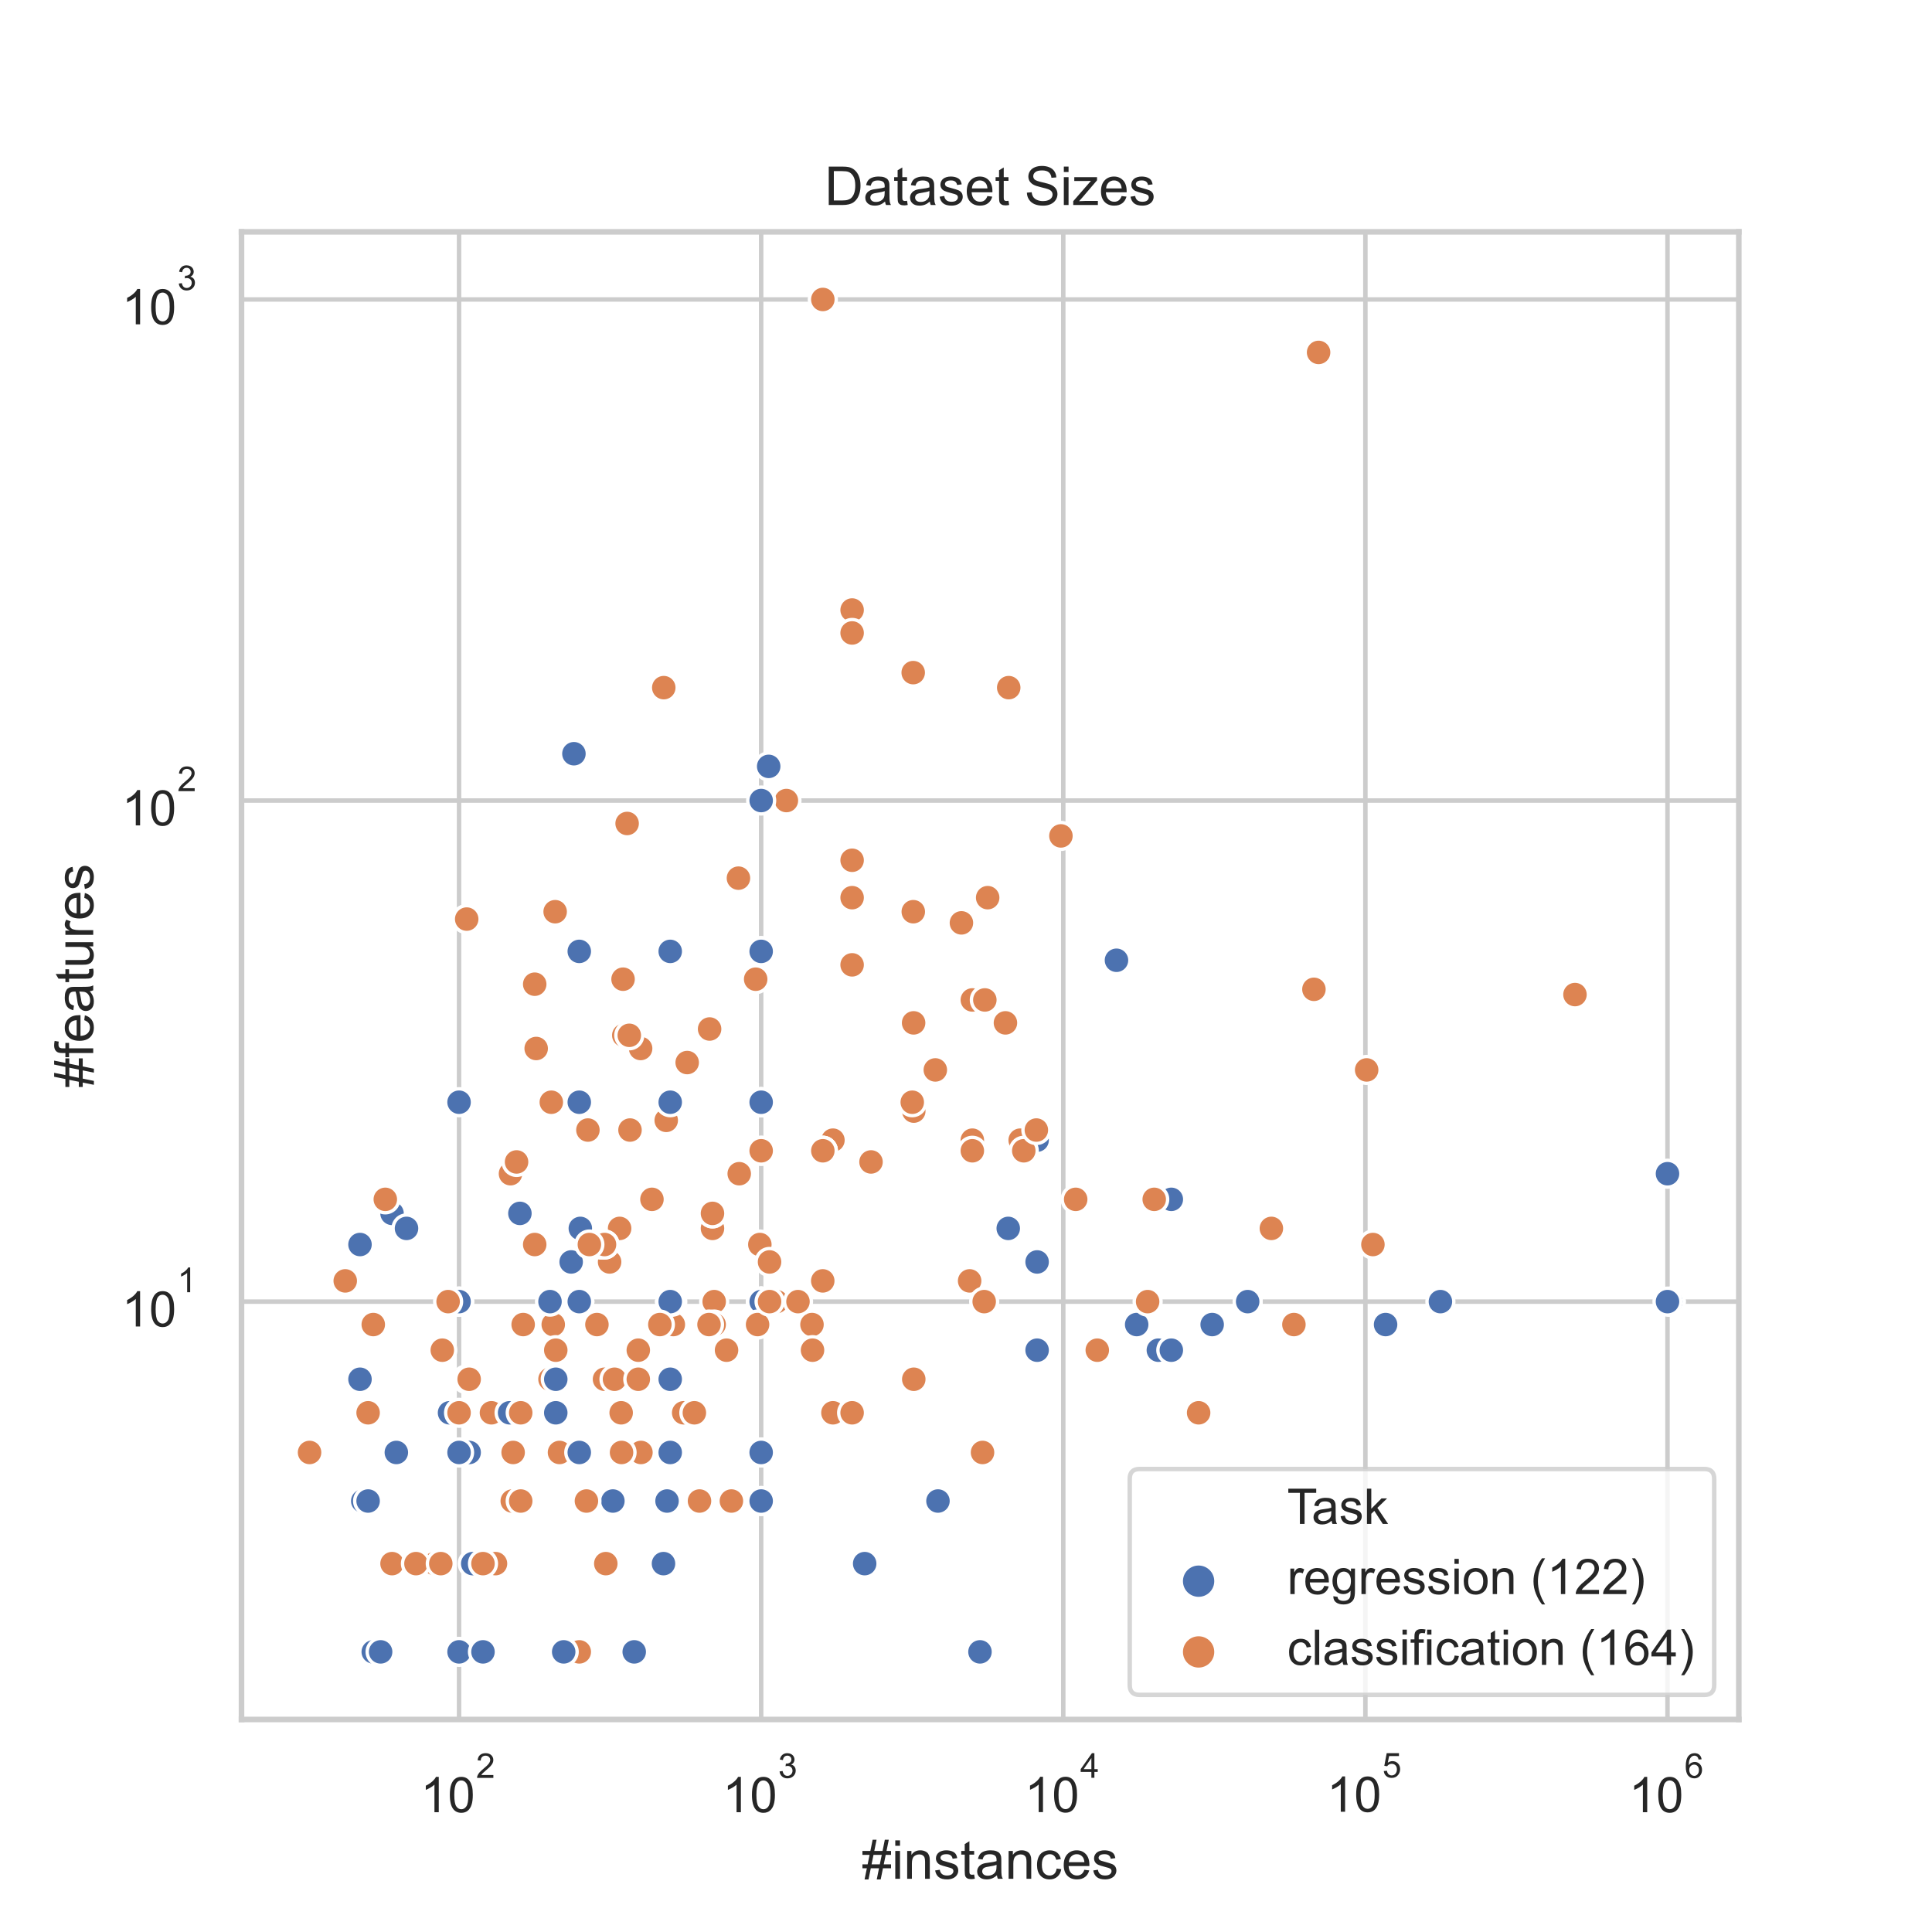 <?xml version="1.0" encoding="utf-8" standalone="no"?>
<!DOCTYPE svg PUBLIC "-//W3C//DTD SVG 1.1//EN"
  "http://www.w3.org/Graphics/SVG/1.1/DTD/svg11.dtd">
<!-- Created with matplotlib (https://matplotlib.org/) -->
<svg height="432pt" version="1.1" viewBox="0 0 432 432" width="432pt" xmlns="http://www.w3.org/2000/svg" xmlns:xlink="http://www.w3.org/1999/xlink">
 <defs>
  <style type="text/css">
*{stroke-linecap:butt;stroke-linejoin:round;}
  </style>
 </defs>
 <g id="figure_1">
  <g id="patch_1">
   <path d="M 0 432 
L 432 432 
L 432 0 
L 0 0 
z
" style="fill:#ffffff;"/>
  </g>
  <g id="axes_1">
   <g id="patch_2">
    <path d="M 54 384.48 
L 388.8 384.48 
L 388.8 51.84 
L 54 51.84 
z
" style="fill:#ffffff;"/>
   </g>
   <g id="matplotlib.axis_1">
    <g id="xtick_1">
     <g id="line2d_1">
      <path clip-path="url(#p27bb536db4)" d="M 102.647 384.48 
L 102.647 51.84 
" style="fill:none;stroke:#cccccc;stroke-linecap:round;"/>
     </g>
     <g id="text_1">
      <!-- $\mathdefault{10^{2}}$ -->
      <defs>
       <path d="M 37.25 0 
L 28.469 0 
L 28.469 56 
Q 25.297 52.984 20.141 49.953 
Q 14.984 46.922 10.891 45.406 
L 10.891 53.906 
Q 18.266 57.375 23.781 62.297 
Q 29.297 67.234 31.594 71.875 
L 37.25 71.875 
z
" id="ArialMT-49"/>
       <path d="M 4.156 35.297 
Q 4.156 48 6.766 55.734 
Q 9.375 63.484 14.516 67.672 
Q 19.672 71.875 27.484 71.875 
Q 33.25 71.875 37.594 69.547 
Q 41.938 67.234 44.766 62.859 
Q 47.609 58.5 49.219 52.219 
Q 50.828 45.953 50.828 35.297 
Q 50.828 22.703 48.234 14.969 
Q 45.656 7.234 40.5 3 
Q 35.359 -1.219 27.484 -1.219 
Q 17.141 -1.219 11.234 6.203 
Q 4.156 15.141 4.156 35.297 
z
M 13.188 35.297 
Q 13.188 17.672 17.312 11.828 
Q 21.438 6 27.484 6 
Q 33.547 6 37.672 11.859 
Q 41.797 17.719 41.797 35.297 
Q 41.797 52.984 37.672 58.781 
Q 33.547 64.594 27.391 64.594 
Q 21.344 64.594 17.719 59.469 
Q 13.188 52.938 13.188 35.297 
z
" id="ArialMT-48"/>
       <path d="M 50.344 8.453 
L 50.344 0 
L 3.031 0 
Q 2.938 3.172 4.047 6.109 
Q 5.859 10.938 9.828 15.625 
Q 13.812 20.312 21.344 26.469 
Q 33.016 36.031 37.109 41.625 
Q 41.219 47.219 41.219 52.203 
Q 41.219 57.422 37.469 61 
Q 33.734 64.594 27.734 64.594 
Q 21.391 64.594 17.578 60.781 
Q 13.766 56.984 13.719 50.25 
L 4.688 51.172 
Q 5.609 61.281 11.656 66.578 
Q 17.719 71.875 27.938 71.875 
Q 38.234 71.875 44.234 66.156 
Q 50.25 60.453 50.25 52 
Q 50.25 47.703 48.484 43.547 
Q 46.734 39.406 42.656 34.812 
Q 38.578 30.219 29.109 22.219 
Q 21.188 15.578 18.938 13.203 
Q 16.703 10.844 15.234 8.453 
z
" id="ArialMT-50"/>
      </defs>
      <g style="fill:#262626;" transform="translate(94.012 405.324)scale(0.11 -0.11)">
       <use transform="translate(0 0.994)" xlink:href="#ArialMT-49"/>
       <use transform="translate(55.615 0.994)" xlink:href="#ArialMT-48"/>
       <use transform="translate(112.973 70.688)scale(0.7)" xlink:href="#ArialMT-50"/>
      </g>
     </g>
    </g>
    <g id="xtick_2">
     <g id="line2d_2">
      <path clip-path="url(#p27bb536db4)" d="M 170.199 384.48 
L 170.199 51.84 
" style="fill:none;stroke:#cccccc;stroke-linecap:round;"/>
     </g>
     <g id="text_2">
      <!-- $\mathdefault{10^{3}}$ -->
      <defs>
       <path d="M 4.203 18.891 
L 12.984 20.062 
Q 14.5 12.594 18.141 9.297 
Q 21.781 6 27 6 
Q 33.203 6 37.469 10.297 
Q 41.75 14.594 41.75 20.953 
Q 41.75 27 37.797 30.922 
Q 33.844 34.859 27.734 34.859 
Q 25.25 34.859 21.531 33.891 
L 22.516 41.609 
Q 23.391 41.5 23.922 41.5 
Q 29.547 41.5 34.031 44.422 
Q 38.531 47.359 38.531 53.469 
Q 38.531 58.297 35.25 61.469 
Q 31.984 64.656 26.812 64.656 
Q 21.688 64.656 18.266 61.422 
Q 14.844 58.203 13.875 51.766 
L 5.078 53.328 
Q 6.688 62.156 12.391 67.016 
Q 18.109 71.875 26.609 71.875 
Q 32.469 71.875 37.391 69.359 
Q 42.328 66.844 44.938 62.5 
Q 47.562 58.156 47.562 53.266 
Q 47.562 48.641 45.062 44.828 
Q 42.578 41.016 37.703 38.766 
Q 44.047 37.312 47.562 32.688 
Q 51.078 28.078 51.078 21.141 
Q 51.078 11.766 44.234 5.25 
Q 37.406 -1.266 26.953 -1.266 
Q 17.531 -1.266 11.297 4.344 
Q 5.078 9.969 4.203 18.891 
z
" id="ArialMT-51"/>
      </defs>
      <g style="fill:#262626;" transform="translate(161.564 405.324)scale(0.11 -0.11)">
       <use transform="translate(0 0.994)" xlink:href="#ArialMT-49"/>
       <use transform="translate(55.615 0.994)" xlink:href="#ArialMT-48"/>
       <use transform="translate(112.973 70.688)scale(0.7)" xlink:href="#ArialMT-51"/>
      </g>
     </g>
    </g>
    <g id="xtick_3">
     <g id="line2d_3">
      <path clip-path="url(#p27bb536db4)" d="M 237.752 384.48 
L 237.752 51.84 
" style="fill:none;stroke:#cccccc;stroke-linecap:round;"/>
     </g>
     <g id="text_3">
      <!-- $\mathdefault{10^{4}}$ -->
      <defs>
       <path d="M 32.328 0 
L 32.328 17.141 
L 1.266 17.141 
L 1.266 25.203 
L 33.938 71.578 
L 41.109 71.578 
L 41.109 25.203 
L 50.781 25.203 
L 50.781 17.141 
L 41.109 17.141 
L 41.109 0 
z
M 32.328 25.203 
L 32.328 57.469 
L 9.906 25.203 
z
" id="ArialMT-52"/>
      </defs>
      <g style="fill:#262626;" transform="translate(229.117 405.214)scale(0.11 -0.11)">
       <use transform="translate(0 0.202)" xlink:href="#ArialMT-49"/>
       <use transform="translate(55.615 0.202)" xlink:href="#ArialMT-48"/>
       <use transform="translate(112.973 69.895)scale(0.7)" xlink:href="#ArialMT-52"/>
      </g>
     </g>
    </g>
    <g id="xtick_4">
     <g id="line2d_4">
      <path clip-path="url(#p27bb536db4)" d="M 305.304 384.48 
L 305.304 51.84 
" style="fill:none;stroke:#cccccc;stroke-linecap:round;"/>
     </g>
     <g id="text_4">
      <!-- $\mathdefault{10^{5}}$ -->
      <defs>
       <path d="M 4.156 18.75 
L 13.375 19.531 
Q 14.406 12.797 18.141 9.391 
Q 21.875 6 27.156 6 
Q 33.5 6 37.891 10.781 
Q 42.281 15.578 42.281 23.484 
Q 42.281 31 38.062 35.344 
Q 33.844 39.703 27 39.703 
Q 22.75 39.703 19.328 37.766 
Q 15.922 35.844 13.969 32.766 
L 5.719 33.844 
L 12.641 70.609 
L 48.25 70.609 
L 48.25 62.203 
L 19.672 62.203 
L 15.828 42.969 
Q 22.266 47.469 29.344 47.469 
Q 38.719 47.469 45.156 40.969 
Q 51.609 34.469 51.609 24.266 
Q 51.609 14.547 45.953 7.469 
Q 39.062 -1.219 27.156 -1.219 
Q 17.391 -1.219 11.203 4.25 
Q 5.031 9.719 4.156 18.75 
z
" id="ArialMT-53"/>
      </defs>
      <g style="fill:#262626;" transform="translate(296.669 405.214)scale(0.11 -0.11)">
       <use transform="translate(0 0.88)" xlink:href="#ArialMT-49"/>
       <use transform="translate(55.615 0.88)" xlink:href="#ArialMT-48"/>
       <use transform="translate(112.973 70.573)scale(0.7)" xlink:href="#ArialMT-53"/>
      </g>
     </g>
    </g>
    <g id="xtick_5">
     <g id="line2d_5">
      <path clip-path="url(#p27bb536db4)" d="M 372.857 384.48 
L 372.857 51.84 
" style="fill:none;stroke:#cccccc;stroke-linecap:round;"/>
     </g>
     <g id="text_5">
      <!-- $\mathdefault{10^{6}}$ -->
      <defs>
       <path d="M 49.75 54.047 
L 41.016 53.375 
Q 39.844 58.547 37.703 60.891 
Q 34.125 64.656 28.906 64.656 
Q 24.703 64.656 21.531 62.312 
Q 17.391 59.281 14.984 53.469 
Q 12.594 47.656 12.5 36.922 
Q 15.672 41.75 20.266 44.094 
Q 24.859 46.438 29.891 46.438 
Q 38.672 46.438 44.844 39.969 
Q 51.031 33.5 51.031 23.25 
Q 51.031 16.5 48.125 10.719 
Q 45.219 4.938 40.141 1.859 
Q 35.062 -1.219 28.609 -1.219 
Q 17.625 -1.219 10.688 6.859 
Q 3.766 14.938 3.766 33.5 
Q 3.766 54.25 11.422 63.672 
Q 18.109 71.875 29.438 71.875 
Q 37.891 71.875 43.281 67.141 
Q 48.688 62.406 49.75 54.047 
z
M 13.875 23.188 
Q 13.875 18.656 15.797 14.5 
Q 17.719 10.359 21.188 8.172 
Q 24.656 6 28.469 6 
Q 34.031 6 38.031 10.484 
Q 42.047 14.984 42.047 22.703 
Q 42.047 30.125 38.078 34.391 
Q 34.125 38.672 28.125 38.672 
Q 22.172 38.672 18.016 34.391 
Q 13.875 30.125 13.875 23.188 
z
" id="ArialMT-54"/>
      </defs>
      <g style="fill:#262626;" transform="translate(364.222 405.324)scale(0.11 -0.11)">
       <use transform="translate(0 0.994)" xlink:href="#ArialMT-49"/>
       <use transform="translate(55.615 0.994)" xlink:href="#ArialMT-48"/>
       <use transform="translate(112.973 70.688)scale(0.7)" xlink:href="#ArialMT-54"/>
      </g>
     </g>
    </g>
    <g id="xtick_6"/>
    <g id="xtick_7"/>
    <g id="xtick_8"/>
    <g id="xtick_9"/>
    <g id="xtick_10"/>
    <g id="xtick_11"/>
    <g id="xtick_12"/>
    <g id="xtick_13"/>
    <g id="xtick_14"/>
    <g id="xtick_15"/>
    <g id="xtick_16"/>
    <g id="xtick_17"/>
    <g id="xtick_18"/>
    <g id="xtick_19"/>
    <g id="xtick_20"/>
    <g id="xtick_21"/>
    <g id="xtick_22"/>
    <g id="xtick_23"/>
    <g id="xtick_24"/>
    <g id="xtick_25"/>
    <g id="xtick_26"/>
    <g id="xtick_27"/>
    <g id="xtick_28"/>
    <g id="xtick_29"/>
    <g id="xtick_30"/>
    <g id="xtick_31"/>
    <g id="xtick_32"/>
    <g id="xtick_33"/>
    <g id="xtick_34"/>
    <g id="xtick_35"/>
    <g id="xtick_36"/>
    <g id="xtick_37"/>
    <g id="xtick_38"/>
    <g id="xtick_39"/>
    <g id="xtick_40"/>
    <g id="xtick_41"/>
    <g id="xtick_42"/>
    <g id="xtick_43"/>
    <g id="xtick_44"/>
    <g id="xtick_45"/>
    <g id="text_6">
     <!-- #instances -->
     <defs>
      <path d="M 5.031 -1.219 
L 9.281 19.578 
L 1.031 19.578 
L 1.031 26.859 
L 10.75 26.859 
L 14.359 44.578 
L 1.031 44.578 
L 1.031 51.859 
L 15.828 51.859 
L 20.062 72.797 
L 27.391 72.797 
L 23.141 51.859 
L 38.531 51.859 
L 42.781 72.797 
L 50.141 72.797 
L 45.906 51.859 
L 54.344 51.859 
L 54.344 44.578 
L 44.438 44.578 
L 40.766 26.859 
L 54.344 26.859 
L 54.344 19.578 
L 39.312 19.578 
L 35.062 -1.219 
L 27.734 -1.219 
L 31.938 19.578 
L 16.609 19.578 
L 12.359 -1.219 
z
M 18.062 26.859 
L 33.406 26.859 
L 37.062 44.578 
L 21.688 44.578 
z
" id="ArialMT-35"/>
      <path d="M 6.641 61.469 
L 6.641 71.578 
L 15.438 71.578 
L 15.438 61.469 
z
M 6.641 0 
L 6.641 51.859 
L 15.438 51.859 
L 15.438 0 
z
" id="ArialMT-105"/>
      <path d="M 6.594 0 
L 6.594 51.859 
L 14.5 51.859 
L 14.5 44.484 
Q 20.219 53.031 31 53.031 
Q 35.688 53.031 39.625 51.344 
Q 43.562 49.656 45.516 46.922 
Q 47.469 44.188 48.25 40.438 
Q 48.734 37.984 48.734 31.891 
L 48.734 0 
L 39.938 0 
L 39.938 31.547 
Q 39.938 36.922 38.906 39.578 
Q 37.891 42.234 35.281 43.812 
Q 32.672 45.406 29.156 45.406 
Q 23.531 45.406 19.453 41.844 
Q 15.375 38.281 15.375 28.328 
L 15.375 0 
z
" id="ArialMT-110"/>
      <path d="M 3.078 15.484 
L 11.766 16.844 
Q 12.5 11.625 15.844 8.844 
Q 19.188 6.062 25.203 6.062 
Q 31.25 6.062 34.172 8.516 
Q 37.109 10.984 37.109 14.312 
Q 37.109 17.281 34.516 19 
Q 32.719 20.172 25.531 21.969 
Q 15.875 24.422 12.141 26.203 
Q 8.406 27.984 6.469 31.125 
Q 4.547 34.281 4.547 38.094 
Q 4.547 41.547 6.125 44.5 
Q 7.719 47.469 10.453 49.422 
Q 12.5 50.922 16.031 51.969 
Q 19.578 53.031 23.641 53.031 
Q 29.734 53.031 34.344 51.266 
Q 38.969 49.516 41.156 46.5 
Q 43.359 43.5 44.188 38.484 
L 35.594 37.312 
Q 35.016 41.312 32.203 43.547 
Q 29.391 45.797 24.266 45.797 
Q 18.219 45.797 15.625 43.797 
Q 13.031 41.797 13.031 39.109 
Q 13.031 37.406 14.109 36.031 
Q 15.188 34.625 17.484 33.688 
Q 18.797 33.203 25.25 31.453 
Q 34.578 28.953 38.25 27.359 
Q 41.938 25.781 44.031 22.75 
Q 46.141 19.734 46.141 15.234 
Q 46.141 10.844 43.578 6.953 
Q 41.016 3.078 36.172 0.953 
Q 31.344 -1.172 25.25 -1.172 
Q 15.141 -1.172 9.844 3.031 
Q 4.547 7.234 3.078 15.484 
z
" id="ArialMT-115"/>
      <path d="M 25.781 7.859 
L 27.047 0.094 
Q 23.344 -0.688 20.406 -0.688 
Q 15.625 -0.688 12.984 0.828 
Q 10.359 2.344 9.281 4.812 
Q 8.203 7.281 8.203 15.188 
L 8.203 45.016 
L 1.766 45.016 
L 1.766 51.859 
L 8.203 51.859 
L 8.203 64.703 
L 16.938 69.969 
L 16.938 51.859 
L 25.781 51.859 
L 25.781 45.016 
L 16.938 45.016 
L 16.938 14.703 
Q 16.938 10.938 17.406 9.859 
Q 17.875 8.797 18.922 8.156 
Q 19.969 7.516 21.922 7.516 
Q 23.391 7.516 25.781 7.859 
z
" id="ArialMT-116"/>
      <path d="M 40.438 6.391 
Q 35.547 2.25 31.031 0.531 
Q 26.516 -1.172 21.344 -1.172 
Q 12.797 -1.172 8.203 3 
Q 3.609 7.172 3.609 13.672 
Q 3.609 17.484 5.344 20.625 
Q 7.078 23.781 9.891 25.688 
Q 12.703 27.594 16.219 28.562 
Q 18.797 29.25 24.031 29.891 
Q 34.672 31.156 39.703 32.906 
Q 39.75 34.719 39.75 35.203 
Q 39.75 40.578 37.25 42.781 
Q 33.891 45.75 27.25 45.75 
Q 21.047 45.75 18.094 43.578 
Q 15.141 41.406 13.719 35.891 
L 5.125 37.062 
Q 6.297 42.578 8.984 45.969 
Q 11.672 49.359 16.75 51.188 
Q 21.828 53.031 28.516 53.031 
Q 35.156 53.031 39.297 51.469 
Q 43.453 49.906 45.406 47.531 
Q 47.359 45.172 48.141 41.547 
Q 48.578 39.312 48.578 33.453 
L 48.578 21.734 
Q 48.578 9.469 49.141 6.219 
Q 49.703 2.984 51.375 0 
L 42.188 0 
Q 40.828 2.734 40.438 6.391 
z
M 39.703 26.031 
Q 34.906 24.078 25.344 22.703 
Q 19.922 21.922 17.672 20.938 
Q 15.438 19.969 14.203 18.094 
Q 12.984 16.219 12.984 13.922 
Q 12.984 10.406 15.641 8.062 
Q 18.312 5.719 23.438 5.719 
Q 28.516 5.719 32.469 7.938 
Q 36.422 10.156 38.281 14.016 
Q 39.703 17 39.703 22.797 
z
" id="ArialMT-97"/>
      <path d="M 40.438 19 
L 49.078 17.875 
Q 47.656 8.938 41.812 3.875 
Q 35.984 -1.172 27.484 -1.172 
Q 16.844 -1.172 10.375 5.781 
Q 3.906 12.75 3.906 25.734 
Q 3.906 34.125 6.688 40.422 
Q 9.469 46.734 15.156 49.875 
Q 20.844 53.031 27.547 53.031 
Q 35.984 53.031 41.359 48.75 
Q 46.734 44.484 48.25 36.625 
L 39.703 35.297 
Q 38.484 40.531 35.375 43.156 
Q 32.281 45.797 27.875 45.797 
Q 21.234 45.797 17.078 41.031 
Q 12.938 36.281 12.938 25.984 
Q 12.938 15.531 16.938 10.797 
Q 20.953 6.062 27.391 6.062 
Q 32.562 6.062 36.031 9.234 
Q 39.5 12.406 40.438 19 
z
" id="ArialMT-99"/>
      <path d="M 42.094 16.703 
L 51.172 15.578 
Q 49.031 7.625 43.219 3.219 
Q 37.406 -1.172 28.375 -1.172 
Q 17 -1.172 10.328 5.828 
Q 3.656 12.844 3.656 25.484 
Q 3.656 38.578 10.391 45.797 
Q 17.141 53.031 27.875 53.031 
Q 38.281 53.031 44.875 45.953 
Q 51.469 38.875 51.469 26.031 
Q 51.469 25.25 51.422 23.688 
L 12.75 23.688 
Q 13.234 15.141 17.578 10.594 
Q 21.922 6.062 28.422 6.062 
Q 33.25 6.062 36.672 8.594 
Q 40.094 11.141 42.094 16.703 
z
M 13.234 30.906 
L 42.188 30.906 
Q 41.609 37.453 38.875 40.719 
Q 34.672 45.797 27.984 45.797 
Q 21.922 45.797 17.797 41.75 
Q 13.672 37.703 13.234 30.906 
z
" id="ArialMT-101"/>
     </defs>
     <g style="fill:#262626;" transform="translate(192.717 420.099)scale(0.12 -0.12)">
      <use xlink:href="#ArialMT-35"/>
      <use x="55.615" xlink:href="#ArialMT-105"/>
      <use x="77.832" xlink:href="#ArialMT-110"/>
      <use x="133.447" xlink:href="#ArialMT-115"/>
      <use x="183.447" xlink:href="#ArialMT-116"/>
      <use x="211.23" xlink:href="#ArialMT-97"/>
      <use x="266.846" xlink:href="#ArialMT-110"/>
      <use x="322.461" xlink:href="#ArialMT-99"/>
      <use x="372.461" xlink:href="#ArialMT-101"/>
      <use x="428.076" xlink:href="#ArialMT-115"/>
     </g>
    </g>
   </g>
   <g id="matplotlib.axis_2">
    <g id="ytick_1">
     <g id="line2d_6">
      <path clip-path="url(#p27bb536db4)" d="M 54 291.045 
L 388.8 291.045 
" style="fill:none;stroke:#cccccc;stroke-linecap:round;"/>
     </g>
     <g id="text_7">
      <!-- $\mathdefault{10^{1}}$ -->
      <g style="fill:#262626;" transform="translate(27.23 296.717)scale(0.11 -0.11)">
       <use transform="translate(0 0.994)" xlink:href="#ArialMT-49"/>
       <use transform="translate(55.615 0.994)" xlink:href="#ArialMT-48"/>
       <use transform="translate(112.973 70.688)scale(0.7)" xlink:href="#ArialMT-49"/>
      </g>
     </g>
    </g>
    <g id="ytick_2">
     <g id="line2d_7">
      <path clip-path="url(#p27bb536db4)" d="M 54 179.003 
L 388.8 179.003 
" style="fill:none;stroke:#cccccc;stroke-linecap:round;"/>
     </g>
     <g id="text_8">
      <!-- $\mathdefault{10^{2}}$ -->
      <g style="fill:#262626;" transform="translate(27.23 184.675)scale(0.11 -0.11)">
       <use transform="translate(0 0.994)" xlink:href="#ArialMT-49"/>
       <use transform="translate(55.615 0.994)" xlink:href="#ArialMT-48"/>
       <use transform="translate(112.973 70.688)scale(0.7)" xlink:href="#ArialMT-50"/>
      </g>
     </g>
    </g>
    <g id="ytick_3">
     <g id="line2d_8">
      <path clip-path="url(#p27bb536db4)" d="M 54 66.96 
L 388.8 66.96 
" style="fill:none;stroke:#cccccc;stroke-linecap:round;"/>
     </g>
     <g id="text_9">
      <!-- $\mathdefault{10^{3}}$ -->
      <g style="fill:#262626;" transform="translate(27.23 72.632)scale(0.11 -0.11)">
       <use transform="translate(0 0.994)" xlink:href="#ArialMT-49"/>
       <use transform="translate(55.615 0.994)" xlink:href="#ArialMT-48"/>
       <use transform="translate(112.973 70.688)scale(0.7)" xlink:href="#ArialMT-51"/>
      </g>
     </g>
    </g>
    <g id="ytick_4"/>
    <g id="ytick_5"/>
    <g id="ytick_6"/>
    <g id="ytick_7"/>
    <g id="ytick_8"/>
    <g id="ytick_9"/>
    <g id="ytick_10"/>
    <g id="ytick_11"/>
    <g id="ytick_12"/>
    <g id="ytick_13"/>
    <g id="ytick_14"/>
    <g id="ytick_15"/>
    <g id="ytick_16"/>
    <g id="ytick_17"/>
    <g id="ytick_18"/>
    <g id="ytick_19"/>
    <g id="ytick_20"/>
    <g id="ytick_21"/>
    <g id="ytick_22"/>
    <g id="ytick_23"/>
    <g id="ytick_24"/>
    <g id="ytick_25"/>
    <g id="ytick_26"/>
    <g id="ytick_27"/>
    <g id="text_10">
     <!-- #features -->
     <defs>
      <path d="M 8.688 0 
L 8.688 45.016 
L 0.922 45.016 
L 0.922 51.859 
L 8.688 51.859 
L 8.688 57.375 
Q 8.688 62.594 9.625 65.141 
Q 10.891 68.562 14.078 70.672 
Q 17.281 72.797 23.047 72.797 
Q 26.766 72.797 31.25 71.922 
L 29.938 64.266 
Q 27.203 64.75 24.75 64.75 
Q 20.75 64.75 19.094 63.031 
Q 17.438 61.328 17.438 56.641 
L 17.438 51.859 
L 27.547 51.859 
L 27.547 45.016 
L 17.438 45.016 
L 17.438 0 
z
" id="ArialMT-102"/>
      <path d="M 40.578 0 
L 40.578 7.625 
Q 34.516 -1.172 24.125 -1.172 
Q 19.531 -1.172 15.547 0.578 
Q 11.578 2.344 9.641 5 
Q 7.719 7.672 6.938 11.531 
Q 6.391 14.109 6.391 19.734 
L 6.391 51.859 
L 15.188 51.859 
L 15.188 23.094 
Q 15.188 16.219 15.719 13.812 
Q 16.547 10.359 19.234 8.375 
Q 21.922 6.391 25.875 6.391 
Q 29.828 6.391 33.297 8.422 
Q 36.766 10.453 38.203 13.938 
Q 39.656 17.438 39.656 24.078 
L 39.656 51.859 
L 48.438 51.859 
L 48.438 0 
z
" id="ArialMT-117"/>
      <path d="M 6.5 0 
L 6.5 51.859 
L 14.406 51.859 
L 14.406 44 
Q 17.438 49.516 20 51.266 
Q 22.562 53.031 25.641 53.031 
Q 30.078 53.031 34.672 50.203 
L 31.641 42.047 
Q 28.422 43.953 25.203 43.953 
Q 22.312 43.953 20.016 42.219 
Q 17.719 40.484 16.75 37.406 
Q 15.281 32.719 15.281 27.156 
L 15.281 0 
z
" id="ArialMT-114"/>
     </defs>
     <g style="fill:#262626;" transform="translate(20.845 243.174)rotate(-90)scale(0.12 -0.12)">
      <use xlink:href="#ArialMT-35"/>
      <use x="55.615" xlink:href="#ArialMT-102"/>
      <use x="83.398" xlink:href="#ArialMT-101"/>
      <use x="139.014" xlink:href="#ArialMT-97"/>
      <use x="194.629" xlink:href="#ArialMT-116"/>
      <use x="222.412" xlink:href="#ArialMT-117"/>
      <use x="278.027" xlink:href="#ArialMT-114"/>
      <use x="311.328" xlink:href="#ArialMT-101"/>
      <use x="366.943" xlink:href="#ArialMT-115"/>
     </g>
    </g>
   </g>
   <g id="PathCollection_1">
    <defs>
     <path d="M 0 3 
C 0.796 3 1.559 2.684 2.121 2.121 
C 2.684 1.559 3 0.796 3 0 
C 3 -0.796 2.684 -1.559 2.121 -2.121 
C 1.559 -2.684 0.796 -3 0 -3 
C -0.796 -3 -1.559 -2.684 -2.121 -2.121 
C -2.684 -1.559 -3 -0.796 -3 0 
C -3 0.796 -2.684 1.559 -2.121 2.121 
C -1.559 2.684 -0.796 3 0 3 
z
" id="C0_0_1953e371c1"/>
    </defs>
    <g clip-path="url(#p27bb536db4)">
     <use style="fill:#4c72b0;stroke:#ffffff;stroke-width:0.75;" x="129.528" xlink:href="#C0_0_1953e371c1" y="246.459"/>
    </g>
    <g clip-path="url(#p27bb536db4)">
     <use style="fill:#dd8452;stroke:#ffffff;stroke-width:0.75;" x="175.84" xlink:href="#C0_0_1953e371c1" y="179.003"/>
    </g>
    <g clip-path="url(#p27bb536db4)">
     <use style="fill:#dd8452;stroke:#ffffff;stroke-width:0.75;" x="190.535" xlink:href="#C0_0_1953e371c1" y="215.742"/>
    </g>
    <g clip-path="url(#p27bb536db4)">
     <use style="fill:#dd8452;stroke:#ffffff;stroke-width:0.75;" x="294.84" xlink:href="#C0_0_1953e371c1" y="78.801"/>
    </g>
    <g clip-path="url(#p27bb536db4)">
     <use style="fill:#4c72b0;stroke:#ffffff;stroke-width:0.75;" x="105.708" xlink:href="#C0_0_1953e371c1" y="349.63"/>
    </g>
    <g clip-path="url(#p27bb536db4)">
     <use style="fill:#4c72b0;stroke:#ffffff;stroke-width:0.75;" x="148.359" xlink:href="#C0_0_1953e371c1" y="349.63"/>
    </g>
    <g clip-path="url(#p27bb536db4)">
     <use style="fill:#4c72b0;stroke:#ffffff;stroke-width:0.75;" x="170.199" xlink:href="#C0_0_1953e371c1" y="246.459"/>
    </g>
    <g clip-path="url(#p27bb536db4)">
     <use style="fill:#4c72b0;stroke:#ffffff;stroke-width:0.75;" x="170.199" xlink:href="#C0_0_1953e371c1" y="291.045"/>
    </g>
    <g clip-path="url(#p27bb536db4)">
     <use style="fill:#dd8452;stroke:#ffffff;stroke-width:0.75;" x="143.317" xlink:href="#C0_0_1953e371c1" y="324.774"/>
    </g>
    <g clip-path="url(#p27bb536db4)">
     <use style="fill:#dd8452;stroke:#ffffff;stroke-width:0.75;" x="145.778" xlink:href="#C0_0_1953e371c1" y="268.175"/>
    </g>
    <g clip-path="url(#p27bb536db4)">
     <use style="fill:#dd8452;stroke:#ffffff;stroke-width:0.75;" x="82.311" xlink:href="#C0_0_1953e371c1" y="335.632"/>
    </g>
    <g clip-path="url(#p27bb536db4)">
     <use style="fill:#4c72b0;stroke:#ffffff;stroke-width:0.75;" x="129.528" xlink:href="#C0_0_1953e371c1" y="324.774"/>
    </g>
    <g clip-path="url(#p27bb536db4)">
     <use style="fill:#dd8452;stroke:#ffffff;stroke-width:0.75;" x="183.97" xlink:href="#C0_0_1953e371c1" y="286.408"/>
    </g>
    <g clip-path="url(#p27bb536db4)">
     <use style="fill:#dd8452;stroke:#ffffff;stroke-width:0.75;" x="181.562" xlink:href="#C0_0_1953e371c1" y="296.172"/>
    </g>
    <g clip-path="url(#p27bb536db4)">
     <use style="fill:#dd8452;stroke:#ffffff;stroke-width:0.75;" x="87.66" xlink:href="#C0_0_1953e371c1" y="349.63"/>
    </g>
    <g clip-path="url(#p27bb536db4)">
     <use style="fill:#dd8452;stroke:#ffffff;stroke-width:0.75;" x="183.988" xlink:href="#C0_0_1953e371c1" y="257.317"/>
    </g>
    <g clip-path="url(#p27bb536db4)">
     <use style="fill:#dd8452;stroke:#ffffff;stroke-width:0.75;" x="119.891" xlink:href="#C0_0_1953e371c1" y="234.447"/>
    </g>
    <g clip-path="url(#p27bb536db4)">
     <use style="fill:#4c72b0;stroke:#ffffff;stroke-width:0.75;" x="83.462" xlink:href="#C0_0_1953e371c1" y="369.36"/>
    </g>
    <g clip-path="url(#p27bb536db4)">
     <use style="fill:#dd8452;stroke:#ffffff;stroke-width:0.75;" x="159.313" xlink:href="#C0_0_1953e371c1" y="271.316"/>
    </g>
    <g clip-path="url(#p27bb536db4)">
     <use style="fill:#4c72b0;stroke:#ffffff;stroke-width:0.75;" x="309.82" xlink:href="#C0_0_1953e371c1" y="296.172"/>
    </g>
    <g clip-path="url(#p27bb536db4)">
     <use style="fill:#dd8452;stroke:#ffffff;stroke-width:0.75;" x="190.535" xlink:href="#C0_0_1953e371c1" y="136.403"/>
    </g>
    <g clip-path="url(#p27bb536db4)">
     <use style="fill:#dd8452;stroke:#ffffff;stroke-width:0.75;" x="83.462" xlink:href="#C0_0_1953e371c1" y="296.172"/>
    </g>
    <g clip-path="url(#p27bb536db4)">
     <use style="fill:#4c72b0;stroke:#ffffff;stroke-width:0.75;" x="231.901" xlink:href="#C0_0_1953e371c1" y="254.943"/>
    </g>
    <g clip-path="url(#p27bb536db4)">
     <use style="fill:#4c72b0;stroke:#ffffff;stroke-width:0.75;" x="129.528" xlink:href="#C0_0_1953e371c1" y="324.774"/>
    </g>
    <g clip-path="url(#p27bb536db4)">
     <use style="fill:#dd8452;stroke:#ffffff;stroke-width:0.75;" x="139.484" xlink:href="#C0_0_1953e371c1" y="231.497"/>
    </g>
    <g clip-path="url(#p27bb536db4)">
     <use style="fill:#4c72b0;stroke:#ffffff;stroke-width:0.75;" x="116.252" xlink:href="#C0_0_1953e371c1" y="271.316"/>
    </g>
    <g clip-path="url(#p27bb536db4)">
     <use style="fill:#dd8452;stroke:#ffffff;stroke-width:0.75;" x="135.169" xlink:href="#C0_0_1953e371c1" y="308.401"/>
    </g>
    <g clip-path="url(#p27bb536db4)">
     <use style="fill:#dd8452;stroke:#ffffff;stroke-width:0.75;" x="186.246" xlink:href="#C0_0_1953e371c1" y="315.902"/>
    </g>
    <g clip-path="url(#p27bb536db4)">
     <use style="fill:#dd8452;stroke:#ffffff;stroke-width:0.75;" x="162.455" xlink:href="#C0_0_1953e371c1" y="301.904"/>
    </g>
    <g clip-path="url(#p27bb536db4)">
     <use style="fill:#4c72b0;stroke:#ffffff;stroke-width:0.75;" x="278.981" xlink:href="#C0_0_1953e371c1" y="291.045"/>
    </g>
    <g clip-path="url(#p27bb536db4)">
     <use style="fill:#4c72b0;stroke:#ffffff;stroke-width:0.75;" x="254.163" xlink:href="#C0_0_1953e371c1" y="296.172"/>
    </g>
    <g clip-path="url(#p27bb536db4)">
     <use style="fill:#4c72b0;stroke:#ffffff;stroke-width:0.75;" x="129.528" xlink:href="#C0_0_1953e371c1" y="291.045"/>
    </g>
    <g clip-path="url(#p27bb536db4)">
     <use style="fill:#dd8452;stroke:#ffffff;stroke-width:0.75;" x="209.133" xlink:href="#C0_0_1953e371c1" y="239.237"/>
    </g>
    <g clip-path="url(#p27bb536db4)">
     <use style="fill:#4c72b0;stroke:#ffffff;stroke-width:0.75;" x="100.518" xlink:href="#C0_0_1953e371c1" y="315.902"/>
    </g>
    <g clip-path="url(#p27bb536db4)">
     <use style="fill:#dd8452;stroke:#ffffff;stroke-width:0.75;" x="352.169" xlink:href="#C0_0_1953e371c1" y="222.388"/>
    </g>
    <g clip-path="url(#p27bb536db4)">
     <use style="fill:#dd8452;stroke:#ffffff;stroke-width:0.75;" x="240.527" xlink:href="#C0_0_1953e371c1" y="268.175"/>
    </g>
    <g clip-path="url(#p27bb536db4)">
     <use style="fill:#dd8452;stroke:#ffffff;stroke-width:0.75;" x="138.893" xlink:href="#C0_0_1953e371c1" y="315.902"/>
    </g>
    <g clip-path="url(#p27bb536db4)">
     <use style="fill:#4c72b0;stroke:#ffffff;stroke-width:0.75;" x="149.864" xlink:href="#C0_0_1953e371c1" y="212.731"/>
    </g>
    <g clip-path="url(#p27bb536db4)">
     <use style="fill:#4c72b0;stroke:#ffffff;stroke-width:0.75;" x="102.647" xlink:href="#C0_0_1953e371c1" y="246.459"/>
    </g>
    <g clip-path="url(#p27bb536db4)">
     <use style="fill:#dd8452;stroke:#ffffff;stroke-width:0.75;" x="97.18" xlink:href="#C0_0_1953e371c1" y="349.63"/>
    </g>
    <g clip-path="url(#p27bb536db4)">
     <use style="fill:#dd8452;stroke:#ffffff;stroke-width:0.75;" x="119.563" xlink:href="#C0_0_1953e371c1" y="220.07"/>
    </g>
    <g clip-path="url(#p27bb536db4)">
     <use style="fill:#dd8452;stroke:#ffffff;stroke-width:0.75;" x="158.668" xlink:href="#C0_0_1953e371c1" y="230.087"/>
    </g>
    <g clip-path="url(#p27bb536db4)">
     <use style="fill:#dd8452;stroke:#ffffff;stroke-width:0.75;" x="165.119" xlink:href="#C0_0_1953e371c1" y="196.358"/>
    </g>
    <g clip-path="url(#p27bb536db4)">
     <use style="fill:#dd8452;stroke:#ffffff;stroke-width:0.75;" x="149.864" xlink:href="#C0_0_1953e371c1" y="324.774"/>
    </g>
    <g clip-path="url(#p27bb536db4)">
     <use style="fill:#4c72b0;stroke:#ffffff;stroke-width:0.75;" x="259.011" xlink:href="#C0_0_1953e371c1" y="301.904"/>
    </g>
    <g clip-path="url(#p27bb536db4)">
     <use style="fill:#4c72b0;stroke:#ffffff;stroke-width:0.75;" x="141.813" xlink:href="#C0_0_1953e371c1" y="369.36"/>
    </g>
    <g clip-path="url(#p27bb536db4)">
     <use style="fill:#4c72b0;stroke:#ffffff;stroke-width:0.75;" x="170.199" xlink:href="#C0_0_1953e371c1" y="246.459"/>
    </g>
    <g clip-path="url(#p27bb536db4)">
     <use style="fill:#dd8452;stroke:#ffffff;stroke-width:0.75;" x="168.971" xlink:href="#C0_0_1953e371c1" y="218.951"/>
    </g>
    <g clip-path="url(#p27bb536db4)">
     <use style="fill:#4c72b0;stroke:#ffffff;stroke-width:0.75;" x="170.199" xlink:href="#C0_0_1953e371c1" y="324.774"/>
    </g>
    <g clip-path="url(#p27bb536db4)">
     <use style="fill:#4c72b0;stroke:#ffffff;stroke-width:0.75;" x="87.66" xlink:href="#C0_0_1953e371c1" y="271.316"/>
    </g>
    <g clip-path="url(#p27bb536db4)">
     <use style="fill:#dd8452;stroke:#ffffff;stroke-width:0.75;" x="93.009" xlink:href="#C0_0_1953e371c1" y="349.63"/>
    </g>
    <g clip-path="url(#p27bb536db4)">
     <use style="fill:#4c72b0;stroke:#ffffff;stroke-width:0.75;" x="102.647" xlink:href="#C0_0_1953e371c1" y="369.36"/>
    </g>
    <g clip-path="url(#p27bb536db4)">
     <use style="fill:#4c72b0;stroke:#ffffff;stroke-width:0.75;" x="107.996" xlink:href="#C0_0_1953e371c1" y="369.36"/>
    </g>
    <g clip-path="url(#p27bb536db4)">
     <use style="fill:#dd8452;stroke:#ffffff;stroke-width:0.75;" x="165.293" xlink:href="#C0_0_1953e371c1" y="262.444"/>
    </g>
    <g clip-path="url(#p27bb536db4)">
     <use style="fill:#dd8452;stroke:#ffffff;stroke-width:0.75;" x="231.657" xlink:href="#C0_0_1953e371c1" y="252.68"/>
    </g>
    <g clip-path="url(#p27bb536db4)">
     <use style="fill:#4c72b0;stroke:#ffffff;stroke-width:0.75;" x="231.901" xlink:href="#C0_0_1953e371c1" y="282.174"/>
    </g>
    <g clip-path="url(#p27bb536db4)">
     <use style="fill:#dd8452;stroke:#ffffff;stroke-width:0.75;" x="373.582" xlink:href="#C0_0_1953e371c1" y="291.045"/>
    </g>
    <g clip-path="url(#p27bb536db4)">
     <use style="fill:#4c72b0;stroke:#ffffff;stroke-width:0.75;" x="129.528" xlink:href="#C0_0_1953e371c1" y="246.459"/>
    </g>
    <g clip-path="url(#p27bb536db4)">
     <use style="fill:#dd8452;stroke:#ffffff;stroke-width:0.75;" x="104.356" xlink:href="#C0_0_1953e371c1" y="205.509"/>
    </g>
    <g clip-path="url(#p27bb536db4)">
     <use style="fill:#4c72b0;stroke:#ffffff;stroke-width:0.75;" x="170.199" xlink:href="#C0_0_1953e371c1" y="246.459"/>
    </g>
    <g clip-path="url(#p27bb536db4)">
     <use style="fill:#4c72b0;stroke:#ffffff;stroke-width:0.75;" x="149.864" xlink:href="#C0_0_1953e371c1" y="324.774"/>
    </g>
    <g clip-path="url(#p27bb536db4)">
     <use style="fill:#dd8452;stroke:#ffffff;stroke-width:0.75;" x="256.613" xlink:href="#C0_0_1953e371c1" y="291.045"/>
    </g>
    <g clip-path="url(#p27bb536db4)">
     <use style="fill:#4c72b0;stroke:#ffffff;stroke-width:0.75;" x="372.857" xlink:href="#C0_0_1953e371c1" y="262.444"/>
    </g>
    <g clip-path="url(#p27bb536db4)">
     <use style="fill:#dd8452;stroke:#ffffff;stroke-width:0.75;" x="114.542" xlink:href="#C0_0_1953e371c1" y="335.632"/>
    </g>
    <g clip-path="url(#p27bb536db4)">
     <use style="fill:#dd8452;stroke:#ffffff;stroke-width:0.75;" x="159.313" xlink:href="#C0_0_1953e371c1" y="274.673"/>
    </g>
    <g clip-path="url(#p27bb536db4)">
     <use style="fill:#dd8452;stroke:#ffffff;stroke-width:0.75;" x="159.693" xlink:href="#C0_0_1953e371c1" y="291.045"/>
    </g>
    <g clip-path="url(#p27bb536db4)">
     <use style="fill:#dd8452;stroke:#ffffff;stroke-width:0.75;" x="131.459" xlink:href="#C0_0_1953e371c1" y="252.68"/>
    </g>
    <g clip-path="url(#p27bb536db4)">
     <use style="fill:#dd8452;stroke:#ffffff;stroke-width:0.75;" x="143.244" xlink:href="#C0_0_1953e371c1" y="234.447"/>
    </g>
    <g clip-path="url(#p27bb536db4)">
     <use style="fill:#dd8452;stroke:#ffffff;stroke-width:0.75;" x="159.693" xlink:href="#C0_0_1953e371c1" y="296.172"/>
    </g>
    <g clip-path="url(#p27bb536db4)">
     <use style="fill:#dd8452;stroke:#ffffff;stroke-width:0.75;" x="175.84" xlink:href="#C0_0_1953e371c1" y="179.003"/>
    </g>
    <g clip-path="url(#p27bb536db4)">
     <use style="fill:#dd8452;stroke:#ffffff;stroke-width:0.75;" x="204.323" xlink:href="#C0_0_1953e371c1" y="248.446"/>
    </g>
    <g clip-path="url(#p27bb536db4)">
     <use style="fill:#dd8452;stroke:#ffffff;stroke-width:0.75;" x="123.274" xlink:href="#C0_0_1953e371c1" y="246.459"/>
    </g>
    <g clip-path="url(#p27bb536db4)">
     <use style="fill:#dd8452;stroke:#ffffff;stroke-width:0.75;" x="140.871" xlink:href="#C0_0_1953e371c1" y="252.68"/>
    </g>
    <g clip-path="url(#p27bb536db4)">
     <use style="fill:#dd8452;stroke:#ffffff;stroke-width:0.75;" x="194.762" xlink:href="#C0_0_1953e371c1" y="259.813"/>
    </g>
    <g clip-path="url(#p27bb536db4)">
     <use style="fill:#dd8452;stroke:#ffffff;stroke-width:0.75;" x="306.988" xlink:href="#C0_0_1953e371c1" y="278.279"/>
    </g>
    <g clip-path="url(#p27bb536db4)">
     <use style="fill:#dd8452;stroke:#ffffff;stroke-width:0.75;" x="110.792" xlink:href="#C0_0_1953e371c1" y="349.63"/>
    </g>
    <g clip-path="url(#p27bb536db4)">
     <use style="fill:#4c72b0;stroke:#ffffff;stroke-width:0.75;" x="90.897" xlink:href="#C0_0_1953e371c1" y="274.673"/>
    </g>
    <g clip-path="url(#p27bb536db4)">
     <use style="fill:#4c72b0;stroke:#ffffff;stroke-width:0.75;" x="124.273" xlink:href="#C0_0_1953e371c1" y="315.902"/>
    </g>
    <g clip-path="url(#p27bb536db4)">
     <use style="fill:#dd8452;stroke:#ffffff;stroke-width:0.75;" x="170.199" xlink:href="#C0_0_1953e371c1" y="257.317"/>
    </g>
    <g clip-path="url(#p27bb536db4)">
     <use style="fill:#4c72b0;stroke:#ffffff;stroke-width:0.75;" x="170.199" xlink:href="#C0_0_1953e371c1" y="335.632"/>
    </g>
    <g clip-path="url(#p27bb536db4)">
     <use style="fill:#dd8452;stroke:#ffffff;stroke-width:0.75;" x="183.988" xlink:href="#C0_0_1953e371c1" y="257.317"/>
    </g>
    <g clip-path="url(#p27bb536db4)">
     <use style="fill:#4c72b0;stroke:#ffffff;stroke-width:0.75;" x="129.528" xlink:href="#C0_0_1953e371c1" y="291.045"/>
    </g>
    <g clip-path="url(#p27bb536db4)">
     <use style="fill:#4c72b0;stroke:#ffffff;stroke-width:0.75;" x="129.528" xlink:href="#C0_0_1953e371c1" y="324.774"/>
    </g>
    <g clip-path="url(#p27bb536db4)">
     <use style="fill:#4c72b0;stroke:#ffffff;stroke-width:0.75;" x="149.864" xlink:href="#C0_0_1953e371c1" y="212.731"/>
    </g>
    <g clip-path="url(#p27bb536db4)">
     <use style="fill:#dd8452;stroke:#ffffff;stroke-width:0.75;" x="102.647" xlink:href="#C0_0_1953e371c1" y="315.902"/>
    </g>
    <g clip-path="url(#p27bb536db4)">
     <use style="fill:#4c72b0;stroke:#ffffff;stroke-width:0.75;" x="149.864" xlink:href="#C0_0_1953e371c1" y="246.459"/>
    </g>
    <g clip-path="url(#p27bb536db4)">
     <use style="fill:#dd8452;stroke:#ffffff;stroke-width:0.75;" x="159.313" xlink:href="#C0_0_1953e371c1" y="271.316"/>
    </g>
    <g clip-path="url(#p27bb536db4)">
     <use style="fill:#4c72b0;stroke:#ffffff;stroke-width:0.75;" x="129.528" xlink:href="#C0_0_1953e371c1" y="291.045"/>
    </g>
    <g clip-path="url(#p27bb536db4)">
     <use style="fill:#dd8452;stroke:#ffffff;stroke-width:0.75;" x="109.889" xlink:href="#C0_0_1953e371c1" y="315.902"/>
    </g>
    <g clip-path="url(#p27bb536db4)">
     <use style="fill:#4c72b0;stroke:#ffffff;stroke-width:0.75;" x="209.733" xlink:href="#C0_0_1953e371c1" y="335.632"/>
    </g>
    <g clip-path="url(#p27bb536db4)">
     <use style="fill:#4c72b0;stroke:#ffffff;stroke-width:0.75;" x="102.647" xlink:href="#C0_0_1953e371c1" y="291.045"/>
    </g>
    <g clip-path="url(#p27bb536db4)">
     <use style="fill:#4c72b0;stroke:#ffffff;stroke-width:0.75;" x="322.08" xlink:href="#C0_0_1953e371c1" y="291.045"/>
    </g>
    <g clip-path="url(#p27bb536db4)">
     <use style="fill:#4c72b0;stroke:#ffffff;stroke-width:0.75;" x="278.981" xlink:href="#C0_0_1953e371c1" y="291.045"/>
    </g>
    <g clip-path="url(#p27bb536db4)">
     <use style="fill:#dd8452;stroke:#ffffff;stroke-width:0.75;" x="190.535" xlink:href="#C0_0_1953e371c1" y="315.902"/>
    </g>
    <g clip-path="url(#p27bb536db4)">
     <use style="fill:#4c72b0;stroke:#ffffff;stroke-width:0.75;" x="129.528" xlink:href="#C0_0_1953e371c1" y="246.459"/>
    </g>
    <g clip-path="url(#p27bb536db4)">
     <use style="fill:#dd8452;stroke:#ffffff;stroke-width:0.75;" x="152.978" xlink:href="#C0_0_1953e371c1" y="315.902"/>
    </g>
    <g clip-path="url(#p27bb536db4)">
     <use style="fill:#dd8452;stroke:#ffffff;stroke-width:0.75;" x="139.316" xlink:href="#C0_0_1953e371c1" y="218.951"/>
    </g>
    <g clip-path="url(#p27bb536db4)">
     <use style="fill:#dd8452;stroke:#ffffff;stroke-width:0.75;" x="134.285" xlink:href="#C0_0_1953e371c1" y="278.279"/>
    </g>
    <g clip-path="url(#p27bb536db4)">
     <use style="fill:#4c72b0;stroke:#ffffff;stroke-width:0.75;" x="113.949" xlink:href="#C0_0_1953e371c1" y="315.902"/>
    </g>
    <g clip-path="url(#p27bb536db4)">
     <use style="fill:#4c72b0;stroke:#ffffff;stroke-width:0.75;" x="102.647" xlink:href="#C0_0_1953e371c1" y="324.774"/>
    </g>
    <g clip-path="url(#p27bb536db4)">
     <use style="fill:#dd8452;stroke:#ffffff;stroke-width:0.75;" x="209.148" xlink:href="#C0_0_1953e371c1" y="239.237"/>
    </g>
    <g clip-path="url(#p27bb536db4)">
     <use style="fill:#4c72b0;stroke:#ffffff;stroke-width:0.75;" x="261.911" xlink:href="#C0_0_1953e371c1" y="301.904"/>
    </g>
    <g clip-path="url(#p27bb536db4)">
     <use style="fill:#dd8452;stroke:#ffffff;stroke-width:0.75;" x="135.169" xlink:href="#C0_0_1953e371c1" y="278.279"/>
    </g>
    <g clip-path="url(#p27bb536db4)">
     <use style="fill:#dd8452;stroke:#ffffff;stroke-width:0.75;" x="217.416" xlink:href="#C0_0_1953e371c1" y="223.589"/>
    </g>
    <g clip-path="url(#p27bb536db4)">
     <use style="fill:#dd8452;stroke:#ffffff;stroke-width:0.75;" x="168.94" xlink:href="#C0_0_1953e371c1" y="296.172"/>
    </g>
    <g clip-path="url(#p27bb536db4)">
     <use style="fill:#4c72b0;stroke:#ffffff;stroke-width:0.75;" x="81.114" xlink:href="#C0_0_1953e371c1" y="335.632"/>
    </g>
    <g clip-path="url(#p27bb536db4)">
     <use style="fill:#4c72b0;stroke:#ffffff;stroke-width:0.75;" x="149.864" xlink:href="#C0_0_1953e371c1" y="212.731"/>
    </g>
    <g clip-path="url(#p27bb536db4)">
     <use style="fill:#4c72b0;stroke:#ffffff;stroke-width:0.75;" x="170.199" xlink:href="#C0_0_1953e371c1" y="246.459"/>
    </g>
    <g clip-path="url(#p27bb536db4)">
     <use style="fill:#dd8452;stroke:#ffffff;stroke-width:0.75;" x="156.41" xlink:href="#C0_0_1953e371c1" y="335.632"/>
    </g>
    <g clip-path="url(#p27bb536db4)">
     <use style="fill:#dd8452;stroke:#ffffff;stroke-width:0.75;" x="122.982" xlink:href="#C0_0_1953e371c1" y="308.401"/>
    </g>
    <g clip-path="url(#p27bb536db4)">
     <use style="fill:#4c72b0;stroke:#ffffff;stroke-width:0.75;" x="148.359" xlink:href="#C0_0_1953e371c1" y="349.63"/>
    </g>
    <g clip-path="url(#p27bb536db4)">
     <use style="fill:#4c72b0;stroke:#ffffff;stroke-width:0.75;" x="170.199" xlink:href="#C0_0_1953e371c1" y="212.731"/>
    </g>
    <g clip-path="url(#p27bb536db4)">
     <use style="fill:#4c72b0;stroke:#ffffff;stroke-width:0.75;" x="170.199" xlink:href="#C0_0_1953e371c1" y="291.045"/>
    </g>
    <g clip-path="url(#p27bb536db4)">
     <use style="fill:#4c72b0;stroke:#ffffff;stroke-width:0.75;" x="224.819" xlink:href="#C0_0_1953e371c1" y="228.716"/>
    </g>
    <g clip-path="url(#p27bb536db4)">
     <use style="fill:#4c72b0;stroke:#ffffff;stroke-width:0.75;" x="170.199" xlink:href="#C0_0_1953e371c1" y="291.045"/>
    </g>
    <g clip-path="url(#p27bb536db4)">
     <use style="fill:#dd8452;stroke:#ffffff;stroke-width:0.75;" x="153.656" xlink:href="#C0_0_1953e371c1" y="237.588"/>
    </g>
    <g clip-path="url(#p27bb536db4)">
     <use style="fill:#dd8452;stroke:#ffffff;stroke-width:0.75;" x="183.988" xlink:href="#C0_0_1953e371c1" y="66.96"/>
    </g>
    <g clip-path="url(#p27bb536db4)">
     <use style="fill:#dd8452;stroke:#ffffff;stroke-width:0.75;" x="135.458" xlink:href="#C0_0_1953e371c1" y="349.63"/>
    </g>
    <g clip-path="url(#p27bb536db4)">
     <use style="fill:#4c72b0;stroke:#ffffff;stroke-width:0.75;" x="261.911" xlink:href="#C0_0_1953e371c1" y="268.175"/>
    </g>
    <g clip-path="url(#p27bb536db4)">
     <use style="fill:#dd8452;stroke:#ffffff;stroke-width:0.75;" x="114.148" xlink:href="#C0_0_1953e371c1" y="262.444"/>
    </g>
    <g clip-path="url(#p27bb536db4)">
     <use style="fill:#4c72b0;stroke:#ffffff;stroke-width:0.75;" x="149.864" xlink:href="#C0_0_1953e371c1" y="246.459"/>
    </g>
    <g clip-path="url(#p27bb536db4)">
     <use style="fill:#4c72b0;stroke:#ffffff;stroke-width:0.75;" x="149.864" xlink:href="#C0_0_1953e371c1" y="324.774"/>
    </g>
    <g clip-path="url(#p27bb536db4)">
     <use style="fill:#dd8452;stroke:#ffffff;stroke-width:0.75;" x="258.087" xlink:href="#C0_0_1953e371c1" y="268.175"/>
    </g>
    <g clip-path="url(#p27bb536db4)">
     <use style="fill:#4c72b0;stroke:#ffffff;stroke-width:0.75;" x="82.311" xlink:href="#C0_0_1953e371c1" y="335.632"/>
    </g>
    <g clip-path="url(#p27bb536db4)">
     <use style="fill:#4c72b0;stroke:#ffffff;stroke-width:0.75;" x="170.199" xlink:href="#C0_0_1953e371c1" y="291.045"/>
    </g>
    <g clip-path="url(#p27bb536db4)">
     <use style="fill:#dd8452;stroke:#ffffff;stroke-width:0.75;" x="136.309" xlink:href="#C0_0_1953e371c1" y="282.174"/>
    </g>
    <g clip-path="url(#p27bb536db4)">
     <use style="fill:#dd8452;stroke:#ffffff;stroke-width:0.75;" x="119.563" xlink:href="#C0_0_1953e371c1" y="278.279"/>
    </g>
    <g clip-path="url(#p27bb536db4)">
     <use style="fill:#4c72b0;stroke:#ffffff;stroke-width:0.75;" x="116.252" xlink:href="#C0_0_1953e371c1" y="271.316"/>
    </g>
    <g clip-path="url(#p27bb536db4)">
     <use style="fill:#dd8452;stroke:#ffffff;stroke-width:0.75;" x="148.421" xlink:href="#C0_0_1953e371c1" y="153.758"/>
    </g>
    <g clip-path="url(#p27bb536db4)">
     <use style="fill:#dd8452;stroke:#ffffff;stroke-width:0.75;" x="114.737" xlink:href="#C0_0_1953e371c1" y="324.774"/>
    </g>
    <g clip-path="url(#p27bb536db4)">
     <use style="fill:#dd8452;stroke:#ffffff;stroke-width:0.75;" x="140.871" xlink:href="#C0_0_1953e371c1" y="252.68"/>
    </g>
    <g clip-path="url(#p27bb536db4)">
     <use style="fill:#dd8452;stroke:#ffffff;stroke-width:0.75;" x="145.778" xlink:href="#C0_0_1953e371c1" y="268.175"/>
    </g>
    <g clip-path="url(#p27bb536db4)">
     <use style="fill:#dd8452;stroke:#ffffff;stroke-width:0.75;" x="123.706" xlink:href="#C0_0_1953e371c1" y="296.172"/>
    </g>
    <g clip-path="url(#p27bb536db4)">
     <use style="fill:#dd8452;stroke:#ffffff;stroke-width:0.75;" x="289.323" xlink:href="#C0_0_1953e371c1" y="296.172"/>
    </g>
    <g clip-path="url(#p27bb536db4)">
     <use style="fill:#dd8452;stroke:#ffffff;stroke-width:0.75;" x="173.629" xlink:href="#C0_0_1953e371c1" y="291.045"/>
    </g>
    <g clip-path="url(#p27bb536db4)">
     <use style="fill:#dd8452;stroke:#ffffff;stroke-width:0.75;" x="209.148" xlink:href="#C0_0_1953e371c1" y="239.237"/>
    </g>
    <g clip-path="url(#p27bb536db4)">
     <use style="fill:#dd8452;stroke:#ffffff;stroke-width:0.75;" x="190.535" xlink:href="#C0_0_1953e371c1" y="200.719"/>
    </g>
    <g clip-path="url(#p27bb536db4)">
     <use style="fill:#4c72b0;stroke:#ffffff;stroke-width:0.75;" x="128.331" xlink:href="#C0_0_1953e371c1" y="168.536"/>
    </g>
    <g clip-path="url(#p27bb536db4)">
     <use style="fill:#4c72b0;stroke:#ffffff;stroke-width:0.75;" x="170.199" xlink:href="#C0_0_1953e371c1" y="324.774"/>
    </g>
    <g clip-path="url(#p27bb536db4)">
     <use style="fill:#4c72b0;stroke:#ffffff;stroke-width:0.75;" x="170.199" xlink:href="#C0_0_1953e371c1" y="212.731"/>
    </g>
    <g clip-path="url(#p27bb536db4)">
     <use style="fill:#dd8452;stroke:#ffffff;stroke-width:0.75;" x="158.538" xlink:href="#C0_0_1953e371c1" y="296.172"/>
    </g>
    <g clip-path="url(#p27bb536db4)">
     <use style="fill:#dd8452;stroke:#ffffff;stroke-width:0.75;" x="219.696" xlink:href="#C0_0_1953e371c1" y="324.774"/>
    </g>
    <g clip-path="url(#p27bb536db4)">
     <use style="fill:#4c72b0;stroke:#ffffff;stroke-width:0.75;" x="170.199" xlink:href="#C0_0_1953e371c1" y="212.731"/>
    </g>
    <g clip-path="url(#p27bb536db4)">
     <use style="fill:#dd8452;stroke:#ffffff;stroke-width:0.75;" x="203.982" xlink:href="#C0_0_1953e371c1" y="246.459"/>
    </g>
    <g clip-path="url(#p27bb536db4)">
     <use style="fill:#dd8452;stroke:#ffffff;stroke-width:0.75;" x="186.246" xlink:href="#C0_0_1953e371c1" y="254.943"/>
    </g>
    <g clip-path="url(#p27bb536db4)">
     <use style="fill:#4c72b0;stroke:#ffffff;stroke-width:0.75;" x="129.528" xlink:href="#C0_0_1953e371c1" y="291.045"/>
    </g>
    <g clip-path="url(#p27bb536db4)">
     <use style="fill:#dd8452;stroke:#ffffff;stroke-width:0.75;" x="123.706" xlink:href="#C0_0_1953e371c1" y="296.172"/>
    </g>
    <g clip-path="url(#p27bb536db4)">
     <use style="fill:#dd8452;stroke:#ffffff;stroke-width:0.75;" x="124.133" xlink:href="#C0_0_1953e371c1" y="203.859"/>
    </g>
    <g clip-path="url(#p27bb536db4)">
     <use style="fill:#4c72b0;stroke:#ffffff;stroke-width:0.75;" x="170.199" xlink:href="#C0_0_1953e371c1" y="246.459"/>
    </g>
    <g clip-path="url(#p27bb536db4)">
     <use style="fill:#4c72b0;stroke:#ffffff;stroke-width:0.75;" x="80.496" xlink:href="#C0_0_1953e371c1" y="308.401"/>
    </g>
    <g clip-path="url(#p27bb536db4)">
     <use style="fill:#dd8452;stroke:#ffffff;stroke-width:0.75;" x="214.977" xlink:href="#C0_0_1953e371c1" y="206.355"/>
    </g>
    <g clip-path="url(#p27bb536db4)">
     <use style="fill:#4c72b0;stroke:#ffffff;stroke-width:0.75;" x="137.045" xlink:href="#C0_0_1953e371c1" y="335.632"/>
    </g>
    <g clip-path="url(#p27bb536db4)">
     <use style="fill:#dd8452;stroke:#ffffff;stroke-width:0.75;" x="140.226" xlink:href="#C0_0_1953e371c1" y="184.13"/>
    </g>
    <g clip-path="url(#p27bb536db4)">
     <use style="fill:#dd8452;stroke:#ffffff;stroke-width:0.75;" x="204.323" xlink:href="#C0_0_1953e371c1" y="308.401"/>
    </g>
    <g clip-path="url(#p27bb536db4)">
     <use style="fill:#dd8452;stroke:#ffffff;stroke-width:0.75;" x="162.455" xlink:href="#C0_0_1953e371c1" y="301.904"/>
    </g>
    <g clip-path="url(#p27bb536db4)">
     <use style="fill:#4c72b0;stroke:#ffffff;stroke-width:0.75;" x="129.528" xlink:href="#C0_0_1953e371c1" y="291.045"/>
    </g>
    <g clip-path="url(#p27bb536db4)">
     <use style="fill:#4c72b0;stroke:#ffffff;stroke-width:0.75;" x="124.273" xlink:href="#C0_0_1953e371c1" y="308.401"/>
    </g>
    <g clip-path="url(#p27bb536db4)">
     <use style="fill:#dd8452;stroke:#ffffff;stroke-width:0.75;" x="204.287" xlink:href="#C0_0_1953e371c1" y="228.716"/>
    </g>
    <g clip-path="url(#p27bb536db4)">
     <use style="fill:#dd8452;stroke:#ffffff;stroke-width:0.75;" x="305.587" xlink:href="#C0_0_1953e371c1" y="239.237"/>
    </g>
    <g clip-path="url(#p27bb536db4)">
     <use style="fill:#dd8452;stroke:#ffffff;stroke-width:0.75;" x="183.988" xlink:href="#C0_0_1953e371c1" y="257.317"/>
    </g>
    <g clip-path="url(#p27bb536db4)">
     <use style="fill:#4c72b0;stroke:#ffffff;stroke-width:0.75;" x="129.762" xlink:href="#C0_0_1953e371c1" y="274.673"/>
    </g>
    <g clip-path="url(#p27bb536db4)">
     <use style="fill:#4c72b0;stroke:#ffffff;stroke-width:0.75;" x="149.864" xlink:href="#C0_0_1953e371c1" y="291.045"/>
    </g>
    <g clip-path="url(#p27bb536db4)">
     <use style="fill:#4c72b0;stroke:#ffffff;stroke-width:0.75;" x="249.647" xlink:href="#C0_0_1953e371c1" y="214.717"/>
    </g>
    <g clip-path="url(#p27bb536db4)">
     <use style="fill:#4c72b0;stroke:#ffffff;stroke-width:0.75;" x="149.864" xlink:href="#C0_0_1953e371c1" y="291.045"/>
    </g>
    <g clip-path="url(#p27bb536db4)">
     <use style="fill:#dd8452;stroke:#ffffff;stroke-width:0.75;" x="183.988" xlink:href="#C0_0_1953e371c1" y="257.317"/>
    </g>
    <g clip-path="url(#p27bb536db4)">
     <use style="fill:#dd8452;stroke:#ffffff;stroke-width:0.75;" x="181.562" xlink:href="#C0_0_1953e371c1" y="296.172"/>
    </g>
    <g clip-path="url(#p27bb536db4)">
     <use style="fill:#dd8452;stroke:#ffffff;stroke-width:0.75;" x="101.753" xlink:href="#C0_0_1953e371c1" y="291.045"/>
    </g>
    <g clip-path="url(#p27bb536db4)">
     <use style="fill:#dd8452;stroke:#ffffff;stroke-width:0.75;" x="98.561" xlink:href="#C0_0_1953e371c1" y="349.63"/>
    </g>
    <g clip-path="url(#p27bb536db4)">
     <use style="fill:#4c72b0;stroke:#ffffff;stroke-width:0.75;" x="102.647" xlink:href="#C0_0_1953e371c1" y="324.774"/>
    </g>
    <g clip-path="url(#p27bb536db4)">
     <use style="fill:#dd8452;stroke:#ffffff;stroke-width:0.75;" x="116.435" xlink:href="#C0_0_1953e371c1" y="335.632"/>
    </g>
    <g clip-path="url(#p27bb536db4)">
     <use style="fill:#dd8452;stroke:#ffffff;stroke-width:0.75;" x="104.356" xlink:href="#C0_0_1953e371c1" y="308.401"/>
    </g>
    <g clip-path="url(#p27bb536db4)">
     <use style="fill:#4c72b0;stroke:#ffffff;stroke-width:0.75;" x="373.582" xlink:href="#C0_0_1953e371c1" y="291.045"/>
    </g>
    <g clip-path="url(#p27bb536db4)">
     <use style="fill:#dd8452;stroke:#ffffff;stroke-width:0.75;" x="220.846" xlink:href="#C0_0_1953e371c1" y="200.719"/>
    </g>
    <g clip-path="url(#p27bb536db4)">
     <use style="fill:#dd8452;stroke:#ffffff;stroke-width:0.75;" x="129.528" xlink:href="#C0_0_1953e371c1" y="369.36"/>
    </g>
    <g clip-path="url(#p27bb536db4)">
     <use style="fill:#dd8452;stroke:#ffffff;stroke-width:0.75;" x="125.104" xlink:href="#C0_0_1953e371c1" y="324.774"/>
    </g>
    <g clip-path="url(#p27bb536db4)">
     <use style="fill:#dd8452;stroke:#ffffff;stroke-width:0.75;" x="183.988" xlink:href="#C0_0_1953e371c1" y="257.317"/>
    </g>
    <g clip-path="url(#p27bb536db4)">
     <use style="fill:#4c72b0;stroke:#ffffff;stroke-width:0.75;" x="271.043" xlink:href="#C0_0_1953e371c1" y="296.172"/>
    </g>
    <g clip-path="url(#p27bb536db4)">
     <use style="fill:#dd8452;stroke:#ffffff;stroke-width:0.75;" x="170.199" xlink:href="#C0_0_1953e371c1" y="257.317"/>
    </g>
    <g clip-path="url(#p27bb536db4)">
     <use style="fill:#dd8452;stroke:#ffffff;stroke-width:0.75;" x="216.812" xlink:href="#C0_0_1953e371c1" y="286.408"/>
    </g>
    <g clip-path="url(#p27bb536db4)">
     <use style="fill:#dd8452;stroke:#ffffff;stroke-width:0.75;" x="138.549" xlink:href="#C0_0_1953e371c1" y="274.673"/>
    </g>
    <g clip-path="url(#p27bb536db4)">
     <use style="fill:#dd8452;stroke:#ffffff;stroke-width:0.75;" x="137.406" xlink:href="#C0_0_1953e371c1" y="308.401"/>
    </g>
    <g clip-path="url(#p27bb536db4)">
     <use style="fill:#4c72b0;stroke:#ffffff;stroke-width:0.75;" x="129.528" xlink:href="#C0_0_1953e371c1" y="212.731"/>
    </g>
    <g clip-path="url(#p27bb536db4)">
     <use style="fill:#dd8452;stroke:#ffffff;stroke-width:0.75;" x="82.311" xlink:href="#C0_0_1953e371c1" y="315.902"/>
    </g>
    <g clip-path="url(#p27bb536db4)">
     <use style="fill:#dd8452;stroke:#ffffff;stroke-width:0.75;" x="135.169" xlink:href="#C0_0_1953e371c1" y="278.279"/>
    </g>
    <g clip-path="url(#p27bb536db4)">
     <use style="fill:#dd8452;stroke:#ffffff;stroke-width:0.75;" x="104.904" xlink:href="#C0_0_1953e371c1" y="308.401"/>
    </g>
    <g clip-path="url(#p27bb536db4)">
     <use style="fill:#dd8452;stroke:#ffffff;stroke-width:0.75;" x="224.819" xlink:href="#C0_0_1953e371c1" y="228.716"/>
    </g>
    <g clip-path="url(#p27bb536db4)">
     <use style="fill:#dd8452;stroke:#ffffff;stroke-width:0.75;" x="153.656" xlink:href="#C0_0_1953e371c1" y="237.588"/>
    </g>
    <g clip-path="url(#p27bb536db4)">
     <use style="fill:#4c72b0;stroke:#ffffff;stroke-width:0.75;" x="85.107" xlink:href="#C0_0_1953e371c1" y="369.36"/>
    </g>
    <g clip-path="url(#p27bb536db4)">
     <use style="fill:#4c72b0;stroke:#ffffff;stroke-width:0.75;" x="149.864" xlink:href="#C0_0_1953e371c1" y="212.731"/>
    </g>
    <g clip-path="url(#p27bb536db4)">
     <use style="fill:#dd8452;stroke:#ffffff;stroke-width:0.75;" x="169.904" xlink:href="#C0_0_1953e371c1" y="278.279"/>
    </g>
    <g clip-path="url(#p27bb536db4)">
     <use style="fill:#4c72b0;stroke:#ffffff;stroke-width:0.75;" x="88.622" xlink:href="#C0_0_1953e371c1" y="324.774"/>
    </g>
    <g clip-path="url(#p27bb536db4)">
     <use style="fill:#dd8452;stroke:#ffffff;stroke-width:0.75;" x="159.313" xlink:href="#C0_0_1953e371c1" y="271.316"/>
    </g>
    <g clip-path="url(#p27bb536db4)">
     <use style="fill:#4c72b0;stroke:#ffffff;stroke-width:0.75;" x="231.901" xlink:href="#C0_0_1953e371c1" y="282.174"/>
    </g>
    <g clip-path="url(#p27bb536db4)">
     <use style="fill:#dd8452;stroke:#ffffff;stroke-width:0.75;" x="150.56" xlink:href="#C0_0_1953e371c1" y="296.172"/>
    </g>
    <g clip-path="url(#p27bb536db4)">
     <use style="fill:#4c72b0;stroke:#ffffff;stroke-width:0.75;" x="372.857" xlink:href="#C0_0_1953e371c1" y="291.045"/>
    </g>
    <g clip-path="url(#p27bb536db4)">
     <use style="fill:#4c72b0;stroke:#ffffff;stroke-width:0.75;" x="193.344" xlink:href="#C0_0_1953e371c1" y="349.63"/>
    </g>
    <g clip-path="url(#p27bb536db4)">
     <use style="fill:#4c72b0;stroke:#ffffff;stroke-width:0.75;" x="149.151" xlink:href="#C0_0_1953e371c1" y="335.632"/>
    </g>
    <g clip-path="url(#p27bb536db4)">
     <use style="fill:#4c72b0;stroke:#ffffff;stroke-width:0.75;" x="170.199" xlink:href="#C0_0_1953e371c1" y="324.774"/>
    </g>
    <g clip-path="url(#p27bb536db4)">
     <use style="fill:#dd8452;stroke:#ffffff;stroke-width:0.75;" x="228.918" xlink:href="#C0_0_1953e371c1" y="257.317"/>
    </g>
    <g clip-path="url(#p27bb536db4)">
     <use style="fill:#4c72b0;stroke:#ffffff;stroke-width:0.75;" x="278.981" xlink:href="#C0_0_1953e371c1" y="291.045"/>
    </g>
    <g clip-path="url(#p27bb536db4)">
     <use style="fill:#dd8452;stroke:#ffffff;stroke-width:0.75;" x="142.725" xlink:href="#C0_0_1953e371c1" y="301.904"/>
    </g>
    <g clip-path="url(#p27bb536db4)">
     <use style="fill:#4c72b0;stroke:#ffffff;stroke-width:0.75;" x="170.199" xlink:href="#C0_0_1953e371c1" y="324.774"/>
    </g>
    <g clip-path="url(#p27bb536db4)">
     <use style="fill:#dd8452;stroke:#ffffff;stroke-width:0.75;" x="204.287" xlink:href="#C0_0_1953e371c1" y="228.716"/>
    </g>
    <g clip-path="url(#p27bb536db4)">
     <use style="fill:#4c72b0;stroke:#ffffff;stroke-width:0.75;" x="129.528" xlink:href="#C0_0_1953e371c1" y="324.774"/>
    </g>
    <g clip-path="url(#p27bb536db4)">
     <use style="fill:#dd8452;stroke:#ffffff;stroke-width:0.75;" x="209.148" xlink:href="#C0_0_1953e371c1" y="239.237"/>
    </g>
    <g clip-path="url(#p27bb536db4)">
     <use style="fill:#dd8452;stroke:#ffffff;stroke-width:0.75;" x="220.213" xlink:href="#C0_0_1953e371c1" y="223.589"/>
    </g>
    <g clip-path="url(#p27bb536db4)">
     <use style="fill:#4c72b0;stroke:#ffffff;stroke-width:0.75;" x="102.647" xlink:href="#C0_0_1953e371c1" y="291.045"/>
    </g>
    <g clip-path="url(#p27bb536db4)">
     <use style="fill:#4c72b0;stroke:#ffffff;stroke-width:0.75;" x="129.528" xlink:href="#C0_0_1953e371c1" y="246.459"/>
    </g>
    <g clip-path="url(#p27bb536db4)">
     <use style="fill:#4c72b0;stroke:#ffffff;stroke-width:0.75;" x="127.713" xlink:href="#C0_0_1953e371c1" y="282.174"/>
    </g>
    <g clip-path="url(#p27bb536db4)">
     <use style="fill:#4c72b0;stroke:#ffffff;stroke-width:0.75;" x="231.901" xlink:href="#C0_0_1953e371c1" y="254.943"/>
    </g>
    <g clip-path="url(#p27bb536db4)">
     <use style="fill:#4c72b0;stroke:#ffffff;stroke-width:0.75;" x="231.901" xlink:href="#C0_0_1953e371c1" y="301.904"/>
    </g>
    <g clip-path="url(#p27bb536db4)">
     <use style="fill:#dd8452;stroke:#ffffff;stroke-width:0.75;" x="204.213" xlink:href="#C0_0_1953e371c1" y="203.859"/>
    </g>
    <g clip-path="url(#p27bb536db4)">
     <use style="fill:#dd8452;stroke:#ffffff;stroke-width:0.75;" x="190.535" xlink:href="#C0_0_1953e371c1" y="141.53"/>
    </g>
    <g clip-path="url(#p27bb536db4)">
     <use style="fill:#dd8452;stroke:#ffffff;stroke-width:0.75;" x="124.273" xlink:href="#C0_0_1953e371c1" y="301.904"/>
    </g>
    <g clip-path="url(#p27bb536db4)">
     <use style="fill:#dd8452;stroke:#ffffff;stroke-width:0.75;" x="228.114" xlink:href="#C0_0_1953e371c1" y="254.943"/>
    </g>
    <g clip-path="url(#p27bb536db4)">
     <use style="fill:#4c72b0;stroke:#ffffff;stroke-width:0.75;" x="149.864" xlink:href="#C0_0_1953e371c1" y="291.045"/>
    </g>
    <g clip-path="url(#p27bb536db4)">
     <use style="fill:#4c72b0;stroke:#ffffff;stroke-width:0.75;" x="170.199" xlink:href="#C0_0_1953e371c1" y="291.045"/>
    </g>
    <g clip-path="url(#p27bb536db4)">
     <use style="fill:#4c72b0;stroke:#ffffff;stroke-width:0.75;" x="171.881" xlink:href="#C0_0_1953e371c1" y="171.363"/>
    </g>
    <g clip-path="url(#p27bb536db4)">
     <use style="fill:#4c72b0;stroke:#ffffff;stroke-width:0.75;" x="102.647" xlink:href="#C0_0_1953e371c1" y="324.774"/>
    </g>
    <g clip-path="url(#p27bb536db4)">
     <use style="fill:#dd8452;stroke:#ffffff;stroke-width:0.75;" x="178.433" xlink:href="#C0_0_1953e371c1" y="291.045"/>
    </g>
    <g clip-path="url(#p27bb536db4)">
     <use style="fill:#dd8452;stroke:#ffffff;stroke-width:0.75;" x="134.285" xlink:href="#C0_0_1953e371c1" y="278.279"/>
    </g>
    <g clip-path="url(#p27bb536db4)">
     <use style="fill:#4c72b0;stroke:#ffffff;stroke-width:0.75;" x="104.904" xlink:href="#C0_0_1953e371c1" y="324.774"/>
    </g>
    <g clip-path="url(#p27bb536db4)">
     <use style="fill:#dd8452;stroke:#ffffff;stroke-width:0.75;" x="107.996" xlink:href="#C0_0_1953e371c1" y="349.63"/>
    </g>
    <g clip-path="url(#p27bb536db4)">
     <use style="fill:#4c72b0;stroke:#ffffff;stroke-width:0.75;" x="219.126" xlink:href="#C0_0_1953e371c1" y="369.36"/>
    </g>
    <g clip-path="url(#p27bb536db4)">
     <use style="fill:#dd8452;stroke:#ffffff;stroke-width:0.75;" x="152.873" xlink:href="#C0_0_1953e371c1" y="315.902"/>
    </g>
    <g clip-path="url(#p27bb536db4)">
     <use style="fill:#4c72b0;stroke:#ffffff;stroke-width:0.75;" x="149.864" xlink:href="#C0_0_1953e371c1" y="324.774"/>
    </g>
    <g clip-path="url(#p27bb536db4)">
     <use style="fill:#dd8452;stroke:#ffffff;stroke-width:0.75;" x="245.354" xlink:href="#C0_0_1953e371c1" y="301.904"/>
    </g>
    <g clip-path="url(#p27bb536db4)">
     <use style="fill:#dd8452;stroke:#ffffff;stroke-width:0.75;" x="228.918" xlink:href="#C0_0_1953e371c1" y="257.317"/>
    </g>
    <g clip-path="url(#p27bb536db4)">
     <use style="fill:#4c72b0;stroke:#ffffff;stroke-width:0.75;" x="126.044" xlink:href="#C0_0_1953e371c1" y="369.36"/>
    </g>
    <g clip-path="url(#p27bb536db4)">
     <use style="fill:#4c72b0;stroke:#ffffff;stroke-width:0.75;" x="170.199" xlink:href="#C0_0_1953e371c1" y="212.731"/>
    </g>
    <g clip-path="url(#p27bb536db4)">
     <use style="fill:#4c72b0;stroke:#ffffff;stroke-width:0.75;" x="102.647" xlink:href="#C0_0_1953e371c1" y="291.045"/>
    </g>
    <g clip-path="url(#p27bb536db4)">
     <use style="fill:#4c72b0;stroke:#ffffff;stroke-width:0.75;" x="149.864" xlink:href="#C0_0_1953e371c1" y="324.774"/>
    </g>
    <g clip-path="url(#p27bb536db4)">
     <use style="fill:#dd8452;stroke:#ffffff;stroke-width:0.75;" x="138.978" xlink:href="#C0_0_1953e371c1" y="324.774"/>
    </g>
    <g clip-path="url(#p27bb536db4)">
     <use style="fill:#dd8452;stroke:#ffffff;stroke-width:0.75;" x="131.127" xlink:href="#C0_0_1953e371c1" y="335.632"/>
    </g>
    <g clip-path="url(#p27bb536db4)">
     <use style="fill:#4c72b0;stroke:#ffffff;stroke-width:0.75;" x="149.864" xlink:href="#C0_0_1953e371c1" y="246.459"/>
    </g>
    <g clip-path="url(#p27bb536db4)">
     <use style="fill:#4c72b0;stroke:#ffffff;stroke-width:0.75;" x="102.647" xlink:href="#C0_0_1953e371c1" y="324.774"/>
    </g>
    <g clip-path="url(#p27bb536db4)">
     <use style="fill:#dd8452;stroke:#ffffff;stroke-width:0.75;" x="69.218" xlink:href="#C0_0_1953e371c1" y="324.774"/>
    </g>
    <g clip-path="url(#p27bb536db4)">
     <use style="fill:#dd8452;stroke:#ffffff;stroke-width:0.75;" x="268.017" xlink:href="#C0_0_1953e371c1" y="315.902"/>
    </g>
    <g clip-path="url(#p27bb536db4)">
     <use style="fill:#dd8452;stroke:#ffffff;stroke-width:0.75;" x="237.225" xlink:href="#C0_0_1953e371c1" y="186.911"/>
    </g>
    <g clip-path="url(#p27bb536db4)">
     <use style="fill:#4c72b0;stroke:#ffffff;stroke-width:0.75;" x="149.864" xlink:href="#C0_0_1953e371c1" y="291.045"/>
    </g>
    <g clip-path="url(#p27bb536db4)">
     <use style="fill:#dd8452;stroke:#ffffff;stroke-width:0.75;" x="204.195" xlink:href="#C0_0_1953e371c1" y="150.401"/>
    </g>
    <g clip-path="url(#p27bb536db4)">
     <use style="fill:#4c72b0;stroke:#ffffff;stroke-width:0.75;" x="149.864" xlink:href="#C0_0_1953e371c1" y="246.459"/>
    </g>
    <g clip-path="url(#p27bb536db4)">
     <use style="fill:#dd8452;stroke:#ffffff;stroke-width:0.75;" x="284.282" xlink:href="#C0_0_1953e371c1" y="274.673"/>
    </g>
    <g clip-path="url(#p27bb536db4)">
     <use style="fill:#4c72b0;stroke:#ffffff;stroke-width:0.75;" x="170.199" xlink:href="#C0_0_1953e371c1" y="212.731"/>
    </g>
    <g clip-path="url(#p27bb536db4)">
     <use style="fill:#4c72b0;stroke:#ffffff;stroke-width:0.75;" x="170.199" xlink:href="#C0_0_1953e371c1" y="335.632"/>
    </g>
    <g clip-path="url(#p27bb536db4)">
     <use style="fill:#4c72b0;stroke:#ffffff;stroke-width:0.75;" x="150.33" xlink:href="#C0_0_1953e371c1" y="291.045"/>
    </g>
    <g clip-path="url(#p27bb536db4)">
     <use style="fill:#dd8452;stroke:#ffffff;stroke-width:0.75;" x="163.542" xlink:href="#C0_0_1953e371c1" y="335.632"/>
    </g>
    <g clip-path="url(#p27bb536db4)">
     <use style="fill:#4c72b0;stroke:#ffffff;stroke-width:0.75;" x="149.864" xlink:href="#C0_0_1953e371c1" y="291.045"/>
    </g>
    <g clip-path="url(#p27bb536db4)">
     <use style="fill:#dd8452;stroke:#ffffff;stroke-width:0.75;" x="155.262" xlink:href="#C0_0_1953e371c1" y="315.902"/>
    </g>
    <g clip-path="url(#p27bb536db4)">
     <use style="fill:#4c72b0;stroke:#ffffff;stroke-width:0.75;" x="149.864" xlink:href="#C0_0_1953e371c1" y="212.731"/>
    </g>
    <g clip-path="url(#p27bb536db4)">
     <use style="fill:#dd8452;stroke:#ffffff;stroke-width:0.75;" x="135.169" xlink:href="#C0_0_1953e371c1" y="278.279"/>
    </g>
    <g clip-path="url(#p27bb536db4)">
     <use style="fill:#dd8452;stroke:#ffffff;stroke-width:0.75;" x="217.416" xlink:href="#C0_0_1953e371c1" y="254.943"/>
    </g>
    <g clip-path="url(#p27bb536db4)">
     <use style="fill:#4c72b0;stroke:#ffffff;stroke-width:0.75;" x="170.199" xlink:href="#C0_0_1953e371c1" y="291.045"/>
    </g>
    <g clip-path="url(#p27bb536db4)">
     <use style="fill:#dd8452;stroke:#ffffff;stroke-width:0.75;" x="209.14" xlink:href="#C0_0_1953e371c1" y="239.237"/>
    </g>
    <g clip-path="url(#p27bb536db4)">
     <use style="fill:#4c72b0;stroke:#ffffff;stroke-width:0.75;" x="170.199" xlink:href="#C0_0_1953e371c1" y="179.003"/>
    </g>
    <g clip-path="url(#p27bb536db4)">
     <use style="fill:#dd8452;stroke:#ffffff;stroke-width:0.75;" x="293.798" xlink:href="#C0_0_1953e371c1" y="221.215"/>
    </g>
    <g clip-path="url(#p27bb536db4)">
     <use style="fill:#dd8452;stroke:#ffffff;stroke-width:0.75;" x="169.396" xlink:href="#C0_0_1953e371c1" y="296.172"/>
    </g>
    <g clip-path="url(#p27bb536db4)">
     <use style="fill:#dd8452;stroke:#ffffff;stroke-width:0.75;" x="131.786" xlink:href="#C0_0_1953e371c1" y="278.279"/>
    </g>
    <g clip-path="url(#p27bb536db4)">
     <use style="fill:#4c72b0;stroke:#ffffff;stroke-width:0.75;" x="149.864" xlink:href="#C0_0_1953e371c1" y="308.401"/>
    </g>
    <g clip-path="url(#p27bb536db4)">
     <use style="fill:#dd8452;stroke:#ffffff;stroke-width:0.75;" x="104.356" xlink:href="#C0_0_1953e371c1" y="205.509"/>
    </g>
    <g clip-path="url(#p27bb536db4)">
     <use style="fill:#dd8452;stroke:#ffffff;stroke-width:0.75;" x="116.98" xlink:href="#C0_0_1953e371c1" y="296.172"/>
    </g>
    <g clip-path="url(#p27bb536db4)">
     <use style="fill:#dd8452;stroke:#ffffff;stroke-width:0.75;" x="133.475" xlink:href="#C0_0_1953e371c1" y="296.172"/>
    </g>
    <g clip-path="url(#p27bb536db4)">
     <use style="fill:#4c72b0;stroke:#ffffff;stroke-width:0.75;" x="225.446" xlink:href="#C0_0_1953e371c1" y="274.673"/>
    </g>
    <g clip-path="url(#p27bb536db4)">
     <use style="fill:#4c72b0;stroke:#ffffff;stroke-width:0.75;" x="80.496" xlink:href="#C0_0_1953e371c1" y="278.279"/>
    </g>
    <g clip-path="url(#p27bb536db4)">
     <use style="fill:#dd8452;stroke:#ffffff;stroke-width:0.75;" x="190.535" xlink:href="#C0_0_1953e371c1" y="192.357"/>
    </g>
    <g clip-path="url(#p27bb536db4)">
     <use style="fill:#dd8452;stroke:#ffffff;stroke-width:0.75;" x="142.725" xlink:href="#C0_0_1953e371c1" y="308.401"/>
    </g>
    <g clip-path="url(#p27bb536db4)">
     <use style="fill:#dd8452;stroke:#ffffff;stroke-width:0.75;" x="147.545" xlink:href="#C0_0_1953e371c1" y="296.172"/>
    </g>
    <g clip-path="url(#p27bb536db4)">
     <use style="fill:#dd8452;stroke:#ffffff;stroke-width:0.75;" x="231.732" xlink:href="#C0_0_1953e371c1" y="252.68"/>
    </g>
    <g clip-path="url(#p27bb536db4)">
     <use style="fill:#dd8452;stroke:#ffffff;stroke-width:0.75;" x="116.435" xlink:href="#C0_0_1953e371c1" y="315.902"/>
    </g>
    <g clip-path="url(#p27bb536db4)">
     <use style="fill:#dd8452;stroke:#ffffff;stroke-width:0.75;" x="148.97" xlink:href="#C0_0_1953e371c1" y="250.517"/>
    </g>
    <g clip-path="url(#p27bb536db4)">
     <use style="fill:#dd8452;stroke:#ffffff;stroke-width:0.75;" x="181.681" xlink:href="#C0_0_1953e371c1" y="301.904"/>
    </g>
    <g clip-path="url(#p27bb536db4)">
     <use style="fill:#dd8452;stroke:#ffffff;stroke-width:0.75;" x="172.074" xlink:href="#C0_0_1953e371c1" y="291.045"/>
    </g>
    <g clip-path="url(#p27bb536db4)">
     <use style="fill:#dd8452;stroke:#ffffff;stroke-width:0.75;" x="77.196" xlink:href="#C0_0_1953e371c1" y="286.408"/>
    </g>
    <g clip-path="url(#p27bb536db4)">
     <use style="fill:#dd8452;stroke:#ffffff;stroke-width:0.75;" x="140.711" xlink:href="#C0_0_1953e371c1" y="231.497"/>
    </g>
    <g clip-path="url(#p27bb536db4)">
     <use style="fill:#dd8452;stroke:#ffffff;stroke-width:0.75;" x="217.416" xlink:href="#C0_0_1953e371c1" y="257.317"/>
    </g>
    <g clip-path="url(#p27bb536db4)">
     <use style="fill:#4c72b0;stroke:#ffffff;stroke-width:0.75;" x="149.864" xlink:href="#C0_0_1953e371c1" y="246.459"/>
    </g>
    <g clip-path="url(#p27bb536db4)">
     <use style="fill:#dd8452;stroke:#ffffff;stroke-width:0.75;" x="115.504" xlink:href="#C0_0_1953e371c1" y="259.813"/>
    </g>
    <g clip-path="url(#p27bb536db4)">
     <use style="fill:#4c72b0;stroke:#ffffff;stroke-width:0.75;" x="149.864" xlink:href="#C0_0_1953e371c1" y="308.401"/>
    </g>
    <g clip-path="url(#p27bb536db4)">
     <use style="fill:#4c72b0;stroke:#ffffff;stroke-width:0.75;" x="129.528" xlink:href="#C0_0_1953e371c1" y="212.731"/>
    </g>
    <g clip-path="url(#p27bb536db4)">
     <use style="fill:#dd8452;stroke:#ffffff;stroke-width:0.75;" x="100.2" xlink:href="#C0_0_1953e371c1" y="291.045"/>
    </g>
    <g clip-path="url(#p27bb536db4)">
     <use style="fill:#dd8452;stroke:#ffffff;stroke-width:0.75;" x="172.074" xlink:href="#C0_0_1953e371c1" y="282.174"/>
    </g>
    <g clip-path="url(#p27bb536db4)">
     <use style="fill:#dd8452;stroke:#ffffff;stroke-width:0.75;" x="220.068" xlink:href="#C0_0_1953e371c1" y="291.045"/>
    </g>
    <g clip-path="url(#p27bb536db4)">
     <use style="fill:#dd8452;stroke:#ffffff;stroke-width:0.75;" x="98.896" xlink:href="#C0_0_1953e371c1" y="301.904"/>
    </g>
    <g clip-path="url(#p27bb536db4)">
     <use style="fill:#dd8452;stroke:#ffffff;stroke-width:0.75;" x="86.155" xlink:href="#C0_0_1953e371c1" y="268.175"/>
    </g>
    <g clip-path="url(#p27bb536db4)">
     <use style="fill:#dd8452;stroke:#ffffff;stroke-width:0.75;" x="225.553" xlink:href="#C0_0_1953e371c1" y="153.758"/>
    </g>
    <g clip-path="url(#p27bb536db4)">
     <use style="fill:#4c72b0;stroke:#ffffff;stroke-width:0.75;" x="122.982" xlink:href="#C0_0_1953e371c1" y="291.045"/>
    </g>
   </g>
   <g id="PathCollection_2"/>
   <g id="PathCollection_3"/>
   <g id="PathCollection_4"/>
   <g id="patch_3">
    <path d="M 54 384.48 
L 54 51.84 
" style="fill:none;stroke:#cccccc;stroke-linecap:square;stroke-linejoin:miter;stroke-width:1.25;"/>
   </g>
   <g id="patch_4">
    <path d="M 388.8 384.48 
L 388.8 51.84 
" style="fill:none;stroke:#cccccc;stroke-linecap:square;stroke-linejoin:miter;stroke-width:1.25;"/>
   </g>
   <g id="patch_5">
    <path d="M 54 384.48 
L 388.8 384.48 
" style="fill:none;stroke:#cccccc;stroke-linecap:square;stroke-linejoin:miter;stroke-width:1.25;"/>
   </g>
   <g id="patch_6">
    <path d="M 54 51.84 
L 388.8 51.84 
" style="fill:none;stroke:#cccccc;stroke-linecap:square;stroke-linejoin:miter;stroke-width:1.25;"/>
   </g>
   <g id="text_11">
    <!-- Dataset Sizes -->
    <defs>
     <path d="M 7.719 0 
L 7.719 71.578 
L 32.375 71.578 
Q 40.719 71.578 45.125 70.562 
Q 51.266 69.141 55.609 65.438 
Q 61.281 60.641 64.078 53.188 
Q 66.891 45.75 66.891 36.188 
Q 66.891 28.031 64.984 21.734 
Q 63.094 15.438 60.109 11.297 
Q 57.125 7.172 53.578 4.797 
Q 50.047 2.438 45.047 1.219 
Q 40.047 0 33.547 0 
z
M 17.188 8.453 
L 32.469 8.453 
Q 39.547 8.453 43.578 9.766 
Q 47.609 11.078 50 13.484 
Q 53.375 16.844 55.25 22.531 
Q 57.125 28.219 57.125 36.328 
Q 57.125 47.562 53.438 53.594 
Q 49.75 59.625 44.484 61.672 
Q 40.672 63.141 32.234 63.141 
L 17.188 63.141 
z
" id="ArialMT-68"/>
     <path id="ArialMT-32"/>
     <path d="M 4.5 23 
L 13.422 23.781 
Q 14.062 18.406 16.375 14.969 
Q 18.703 11.531 23.578 9.406 
Q 28.469 7.281 34.578 7.281 
Q 39.984 7.281 44.141 8.891 
Q 48.297 10.5 50.312 13.297 
Q 52.344 16.109 52.344 19.438 
Q 52.344 22.797 50.391 25.312 
Q 48.438 27.828 43.953 29.547 
Q 41.062 30.672 31.203 33.031 
Q 21.344 35.406 17.391 37.5 
Q 12.25 40.188 9.734 44.156 
Q 7.234 48.141 7.234 53.078 
Q 7.234 58.5 10.297 63.203 
Q 13.375 67.922 19.281 70.359 
Q 25.203 72.797 32.422 72.797 
Q 40.375 72.797 46.453 70.234 
Q 52.547 67.672 55.812 62.688 
Q 59.078 57.719 59.328 51.422 
L 50.25 50.734 
Q 49.516 57.516 45.281 60.984 
Q 41.062 64.453 32.812 64.453 
Q 24.219 64.453 20.281 61.297 
Q 16.359 58.156 16.359 53.719 
Q 16.359 49.859 19.141 47.359 
Q 21.875 44.875 33.422 42.266 
Q 44.969 39.656 49.266 37.703 
Q 55.516 34.812 58.484 30.391 
Q 61.469 25.984 61.469 20.219 
Q 61.469 14.5 58.203 9.438 
Q 54.938 4.391 48.797 1.578 
Q 42.672 -1.219 35.016 -1.219 
Q 25.297 -1.219 18.719 1.609 
Q 12.156 4.438 8.422 10.125 
Q 4.688 15.828 4.5 23 
z
" id="ArialMT-83"/>
     <path d="M 1.953 0 
L 1.953 7.125 
L 34.969 45.016 
Q 29.344 44.734 25.047 44.734 
L 3.906 44.734 
L 3.906 51.859 
L 46.297 51.859 
L 46.297 46.047 
L 18.219 13.141 
L 12.797 7.125 
Q 18.703 7.562 23.875 7.562 
L 47.859 7.562 
L 47.859 0 
z
" id="ArialMT-122"/>
    </defs>
    <g style="fill:#262626;" transform="translate(184.385 45.84)scale(0.12 -0.12)">
     <use xlink:href="#ArialMT-68"/>
     <use x="72.217" xlink:href="#ArialMT-97"/>
     <use x="127.832" xlink:href="#ArialMT-116"/>
     <use x="155.615" xlink:href="#ArialMT-97"/>
     <use x="211.23" xlink:href="#ArialMT-115"/>
     <use x="261.23" xlink:href="#ArialMT-101"/>
     <use x="316.846" xlink:href="#ArialMT-116"/>
     <use x="344.629" xlink:href="#ArialMT-32"/>
     <use x="372.412" xlink:href="#ArialMT-83"/>
     <use x="439.111" xlink:href="#ArialMT-105"/>
     <use x="461.328" xlink:href="#ArialMT-122"/>
     <use x="511.328" xlink:href="#ArialMT-101"/>
     <use x="566.943" xlink:href="#ArialMT-115"/>
    </g>
   </g>
   <g id="legend_1">
    <g id="patch_7">
     <path d="M 254.811 378.98 
L 381.1 378.98 
Q 383.3 378.98 383.3 376.78 
L 383.3 330.675 
Q 383.3 328.475 381.1 328.475 
L 254.811 328.475 
Q 252.611 328.475 252.611 330.675 
L 252.611 376.78 
Q 252.611 378.98 254.811 378.98 
z
" style="fill:#ffffff;opacity:0.8;stroke:#cccccc;stroke-linejoin:miter;"/>
    </g>
    <g id="PathCollection_5">
     <defs>
      <path id="ma1680041e2" style="stroke:#ffffff;stroke-width:1.5;"/>
     </defs>
     <g>
      <use style="fill:#ffffff;stroke:#ffffff;stroke-width:1.5;" x="268.011" xlink:href="#ma1680041e2" y="337.861"/>
     </g>
    </g>
    <g id="text_12">
     <!-- Task -->
     <defs>
      <path d="M 25.922 0 
L 25.922 63.141 
L 2.344 63.141 
L 2.344 71.578 
L 59.078 71.578 
L 59.078 63.141 
L 35.406 63.141 
L 35.406 0 
z
" id="ArialMT-84"/>
      <path d="M 6.641 0 
L 6.641 71.578 
L 15.438 71.578 
L 15.438 30.766 
L 36.234 51.859 
L 47.609 51.859 
L 27.781 32.625 
L 49.609 0 
L 38.766 0 
L 21.625 26.516 
L 15.438 20.562 
L 15.438 0 
z
" id="ArialMT-107"/>
     </defs>
     <g style="fill:#262626;" transform="translate(287.811 340.748)scale(0.11 -0.11)">
      <use xlink:href="#ArialMT-84"/>
      <use x="49.959" xlink:href="#ArialMT-97"/>
      <use x="105.574" xlink:href="#ArialMT-115"/>
      <use x="155.574" xlink:href="#ArialMT-107"/>
     </g>
    </g>
    <g id="PathCollection_6">
     <defs>
      <path d="M 0 3 
C 0.796 3 1.559 2.684 2.121 2.121 
C 2.684 1.559 3 0.796 3 0 
C 3 -0.796 2.684 -1.559 2.121 -2.121 
C 1.559 -2.684 0.796 -3 0 -3 
C -0.796 -3 -1.559 -2.684 -2.121 -2.121 
C -2.684 -1.559 -3 -0.796 -3 0 
C -3 0.796 -2.684 1.559 -2.121 2.121 
C -1.559 2.684 -0.796 3 0 3 
z
" id="ma3a617af72" style="stroke:#4c72b0;"/>
     </defs>
     <g>
      <use style="fill:#4c72b0;stroke:#4c72b0;" x="268.011" xlink:href="#ma3a617af72" y="353.555"/>
     </g>
    </g>
    <g id="text_13">
     <!-- regression (122) -->
     <defs>
      <path d="M 4.984 -4.297 
L 13.531 -5.562 
Q 14.062 -9.516 16.5 -11.328 
Q 19.781 -13.766 25.438 -13.766 
Q 31.547 -13.766 34.859 -11.328 
Q 38.188 -8.891 39.359 -4.5 
Q 40.047 -1.812 39.984 6.781 
Q 34.234 0 25.641 0 
Q 14.938 0 9.078 7.719 
Q 3.219 15.438 3.219 26.219 
Q 3.219 33.641 5.906 39.906 
Q 8.594 46.188 13.688 49.609 
Q 18.797 53.031 25.688 53.031 
Q 34.859 53.031 40.828 45.609 
L 40.828 51.859 
L 48.922 51.859 
L 48.922 7.031 
Q 48.922 -5.078 46.453 -10.125 
Q 44 -15.188 38.641 -18.109 
Q 33.297 -21.047 25.484 -21.047 
Q 16.219 -21.047 10.5 -16.875 
Q 4.781 -12.703 4.984 -4.297 
z
M 12.25 26.859 
Q 12.25 16.656 16.297 11.969 
Q 20.359 7.281 26.469 7.281 
Q 32.516 7.281 36.609 11.938 
Q 40.719 16.609 40.719 26.562 
Q 40.719 36.078 36.5 40.906 
Q 32.281 45.75 26.312 45.75 
Q 20.453 45.75 16.344 40.984 
Q 12.25 36.234 12.25 26.859 
z
" id="ArialMT-103"/>
      <path d="M 3.328 25.922 
Q 3.328 40.328 11.328 47.266 
Q 18.016 53.031 27.641 53.031 
Q 38.328 53.031 45.109 46.016 
Q 51.906 39.016 51.906 26.656 
Q 51.906 16.656 48.906 10.906 
Q 45.906 5.172 40.156 2 
Q 34.422 -1.172 27.641 -1.172 
Q 16.75 -1.172 10.031 5.812 
Q 3.328 12.797 3.328 25.922 
z
M 12.359 25.922 
Q 12.359 15.969 16.703 11.016 
Q 21.047 6.062 27.641 6.062 
Q 34.188 6.062 38.531 11.031 
Q 42.875 16.016 42.875 26.219 
Q 42.875 35.844 38.5 40.797 
Q 34.125 45.75 27.641 45.75 
Q 21.047 45.75 16.703 40.812 
Q 12.359 35.891 12.359 25.922 
z
" id="ArialMT-111"/>
      <path d="M 23.391 -21.047 
Q 16.109 -11.859 11.078 0.438 
Q 6.062 12.75 6.062 25.922 
Q 6.062 37.547 9.812 48.188 
Q 14.203 60.547 23.391 72.797 
L 29.688 72.797 
Q 23.781 62.641 21.875 58.297 
Q 18.891 51.562 17.188 44.234 
Q 15.094 35.109 15.094 25.875 
Q 15.094 2.391 29.688 -21.047 
z
" id="ArialMT-40"/>
      <path d="M 12.359 -21.047 
L 6.062 -21.047 
Q 20.656 2.391 20.656 25.875 
Q 20.656 35.062 18.562 44.094 
Q 16.891 51.422 13.922 58.156 
Q 12.016 62.547 6.062 72.797 
L 12.359 72.797 
Q 21.531 60.547 25.922 48.188 
Q 29.688 37.547 29.688 25.922 
Q 29.688 12.75 24.625 0.438 
Q 19.578 -11.859 12.359 -21.047 
z
" id="ArialMT-41"/>
     </defs>
     <g style="fill:#262626;" transform="translate(287.811 356.442)scale(0.11 -0.11)">
      <use xlink:href="#ArialMT-114"/>
      <use x="33.301" xlink:href="#ArialMT-101"/>
      <use x="88.916" xlink:href="#ArialMT-103"/>
      <use x="144.531" xlink:href="#ArialMT-114"/>
      <use x="177.832" xlink:href="#ArialMT-101"/>
      <use x="233.447" xlink:href="#ArialMT-115"/>
      <use x="283.447" xlink:href="#ArialMT-115"/>
      <use x="333.447" xlink:href="#ArialMT-105"/>
      <use x="355.664" xlink:href="#ArialMT-111"/>
      <use x="411.279" xlink:href="#ArialMT-110"/>
      <use x="466.895" xlink:href="#ArialMT-32"/>
      <use x="494.678" xlink:href="#ArialMT-40"/>
      <use x="527.979" xlink:href="#ArialMT-49"/>
      <use x="583.594" xlink:href="#ArialMT-50"/>
      <use x="639.209" xlink:href="#ArialMT-50"/>
      <use x="694.824" xlink:href="#ArialMT-41"/>
     </g>
    </g>
    <g id="PathCollection_7">
     <defs>
      <path d="M 0 3 
C 0.796 3 1.559 2.684 2.121 2.121 
C 2.684 1.559 3 0.796 3 0 
C 3 -0.796 2.684 -1.559 2.121 -2.121 
C 1.559 -2.684 0.796 -3 0 -3 
C -0.796 -3 -1.559 -2.684 -2.121 -2.121 
C -2.684 -1.559 -3 -0.796 -3 0 
C -3 0.796 -2.684 1.559 -2.121 2.121 
C -1.559 2.684 -0.796 3 0 3 
z
" id="mfe8f1b56c4" style="stroke:#dd8452;"/>
     </defs>
     <g>
      <use style="fill:#dd8452;stroke:#dd8452;" x="268.011" xlink:href="#mfe8f1b56c4" y="369.377"/>
     </g>
    </g>
    <g id="text_14">
     <!-- classification (164) -->
     <defs>
      <path d="M 6.391 0 
L 6.391 71.578 
L 15.188 71.578 
L 15.188 0 
z
" id="ArialMT-108"/>
     </defs>
     <g style="fill:#262626;" transform="translate(287.811 372.265)scale(0.11 -0.11)">
      <use xlink:href="#ArialMT-99"/>
      <use x="50" xlink:href="#ArialMT-108"/>
      <use x="72.217" xlink:href="#ArialMT-97"/>
      <use x="127.832" xlink:href="#ArialMT-115"/>
      <use x="177.832" xlink:href="#ArialMT-115"/>
      <use x="227.832" xlink:href="#ArialMT-105"/>
      <use x="250.049" xlink:href="#ArialMT-102"/>
      <use x="277.832" xlink:href="#ArialMT-105"/>
      <use x="300.049" xlink:href="#ArialMT-99"/>
      <use x="350.049" xlink:href="#ArialMT-97"/>
      <use x="405.664" xlink:href="#ArialMT-116"/>
      <use x="433.447" xlink:href="#ArialMT-105"/>
      <use x="455.664" xlink:href="#ArialMT-111"/>
      <use x="511.279" xlink:href="#ArialMT-110"/>
      <use x="566.895" xlink:href="#ArialMT-32"/>
      <use x="594.678" xlink:href="#ArialMT-40"/>
      <use x="627.979" xlink:href="#ArialMT-49"/>
      <use x="683.594" xlink:href="#ArialMT-54"/>
      <use x="739.209" xlink:href="#ArialMT-52"/>
      <use x="794.824" xlink:href="#ArialMT-41"/>
     </g>
    </g>
   </g>
  </g>
 </g>
 <defs>
  <clipPath id="p27bb536db4">
   <rect height="332.64" width="334.8" x="54" y="51.84"/>
  </clipPath>
 </defs>
</svg>
